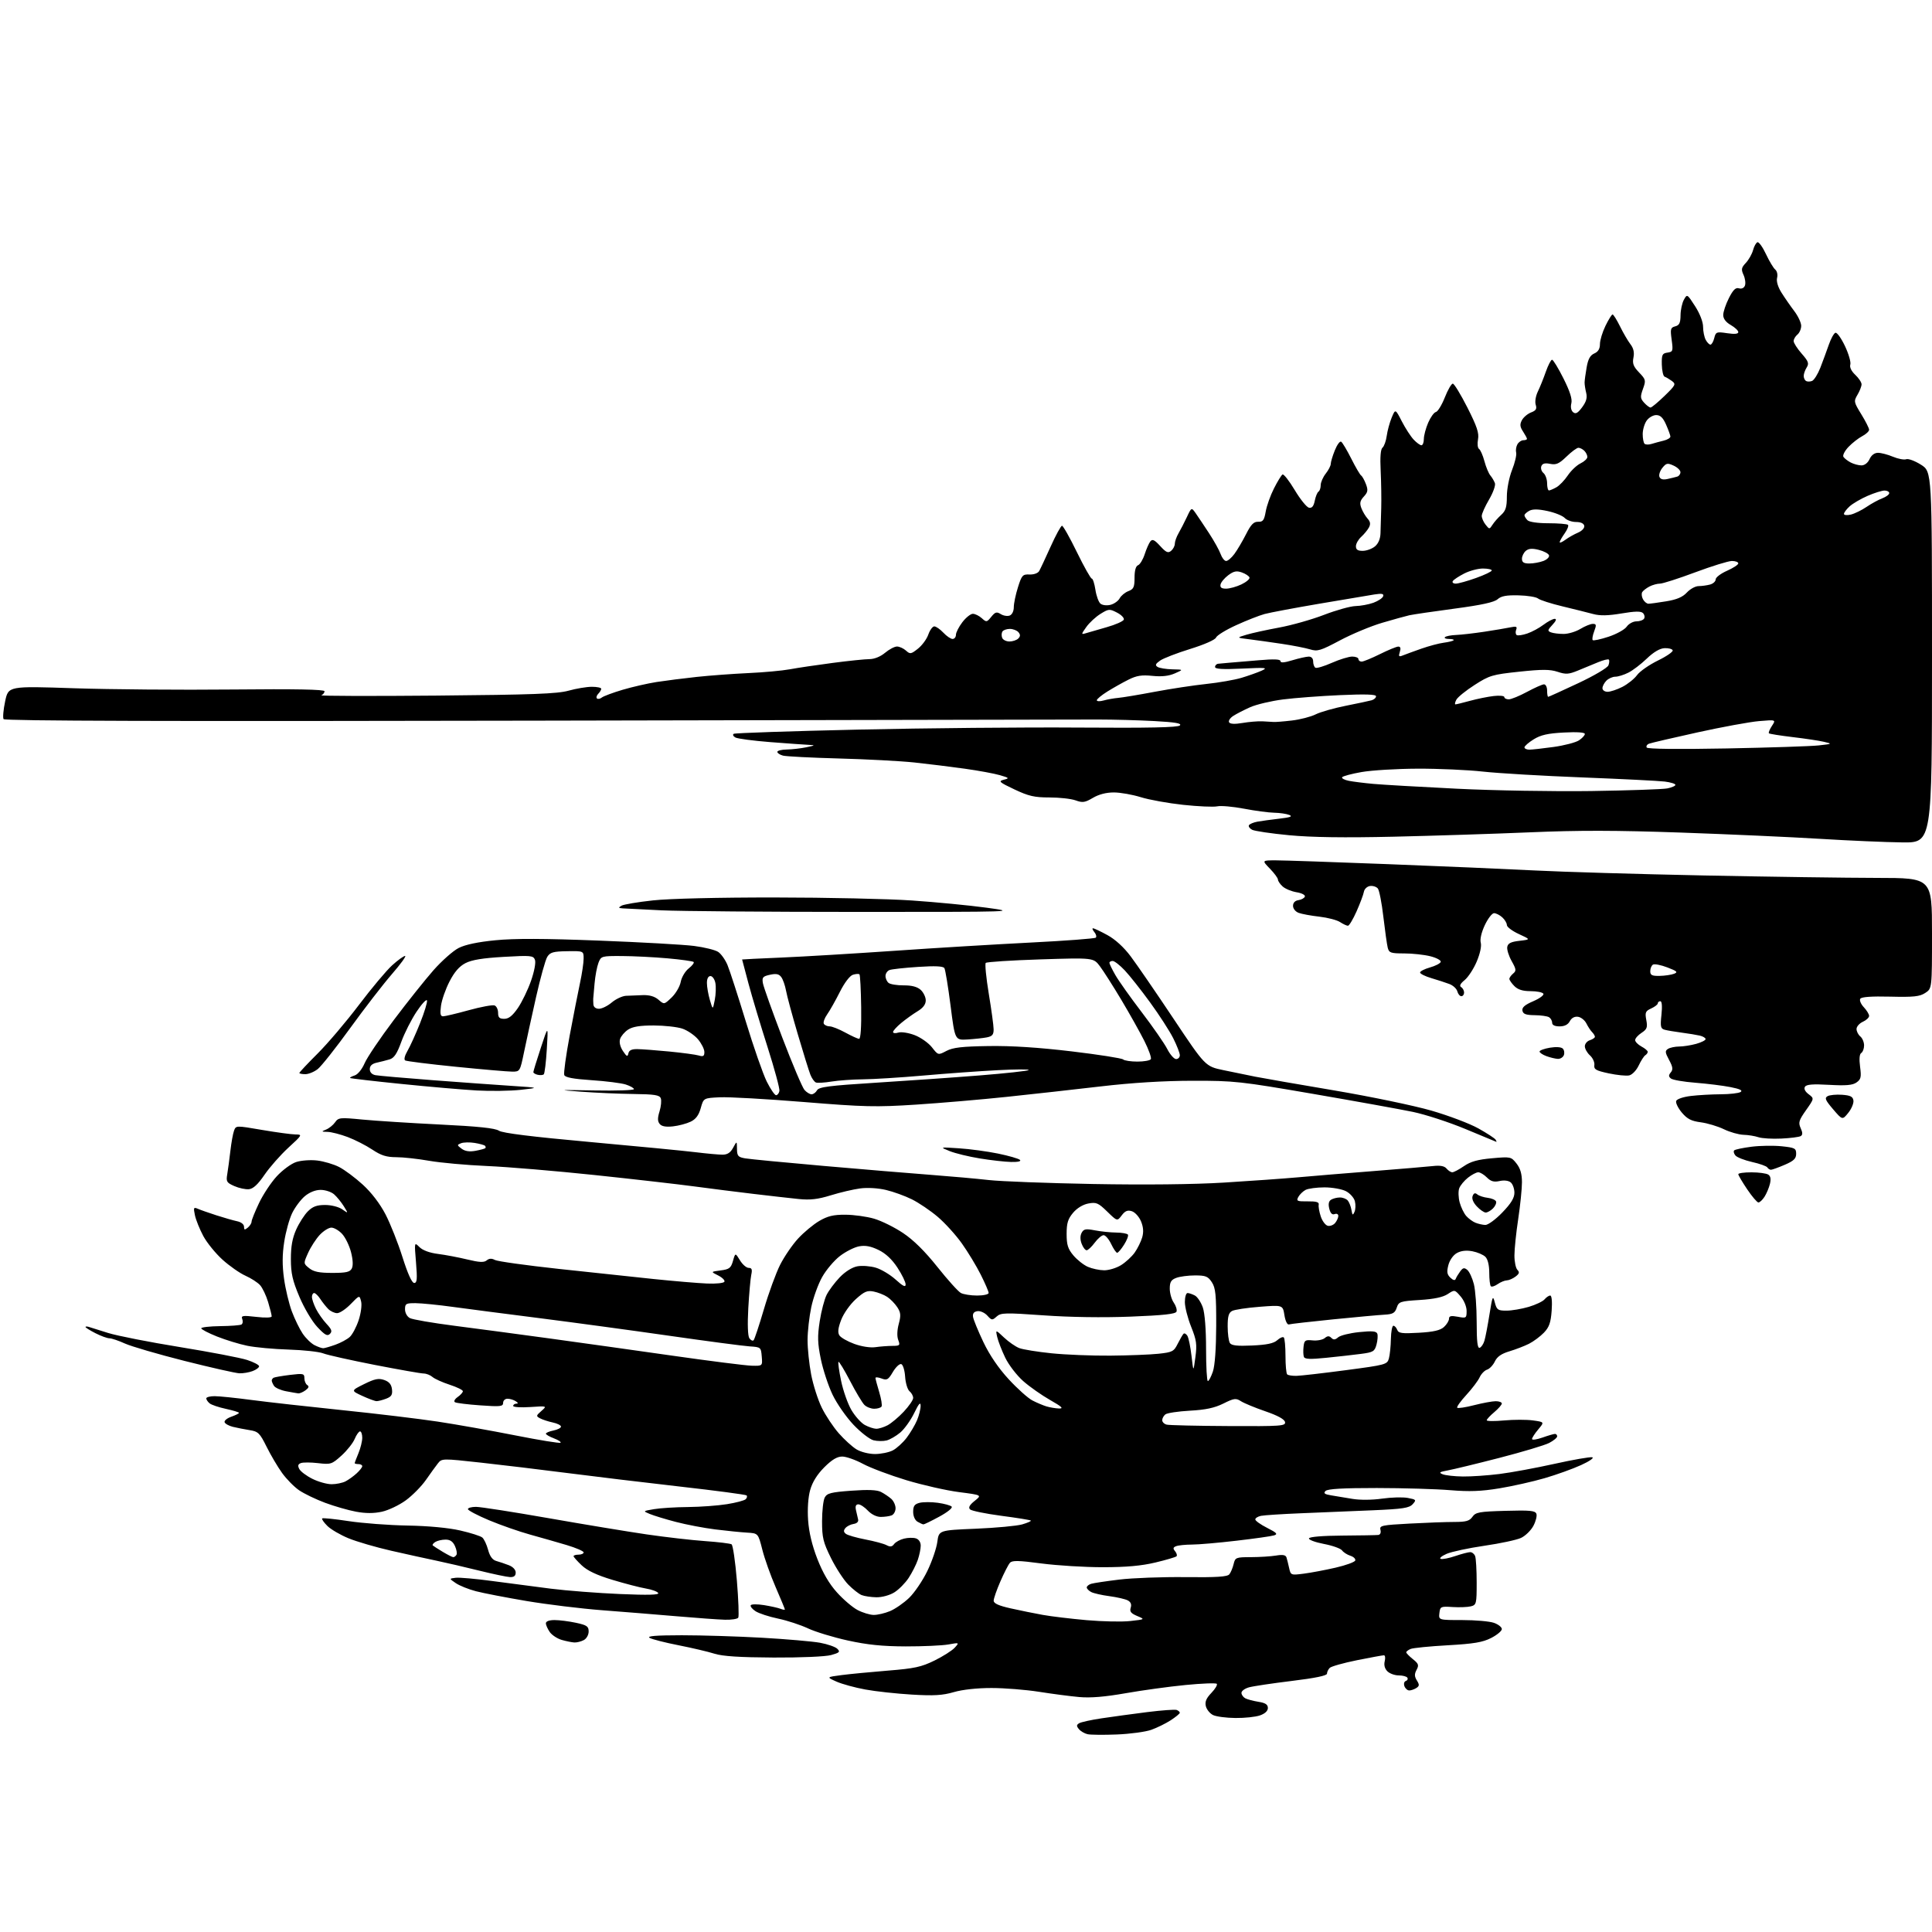 <?xml version="1.0" encoding="UTF-8" standalone="no"?>
<svg 
  version="1.1" 
  xmlns="http://www.w3.org/2000/svg" 
  xmlns:xlink="http://www.w3.org/1999/xlink" 
  xmlns:svg="http://www.w3.org/2000/svg"
  xmlns:rdf="http://www.w3.org/1999/02/22-rdf-syntax-ns#"
  xmlns:cc="http://creativecommons.org/ns#"
  xmlns:dc="http://purl.org/dc/elements/1.1/"
  viewBox="0 0 768 768"
  width="768"
  height="768"
>
<style>svg {background-color: white; }</style>"
<path stroke="none" fill="black" fill-rule="evenodd" d="M444.00,689.48C438.77,689.69 433.52,689.64 432.32,689.37C431.13,689.10 429.58,688.20 428.89,687.36C427.87,686.14 427.89,685.69 428.96,685.02C429.70,684.57 433.72,683.68 437.90,683.06C442.08,682.43 450.23,681.32 456.00,680.59C461.77,679.87 467.06,679.48 467.75,679.74C468.44,680.00 468.99,680.50 468.99,680.86C468.98,681.21 467.35,682.55 465.37,683.84C463.39,685.12 459.91,686.83 457.63,687.64C455.36,688.44 449.23,689.27 444.00,689.48zM491.10,682.93C487.47,682.90 483.48,682.37 482.23,681.77C480.98,681.17 479.69,679.59 479.35,678.27C478.91,676.49 479.47,675.12 481.55,672.95C483.09,671.34 484.05,669.72 483.68,669.34C483.30,668.97 477.70,669.18 471.22,669.82C464.74,670.45 454.05,671.92 447.47,673.08C439.20,674.53 433.49,675.01 429.00,674.60C425.43,674.28 418.23,673.34 413.00,672.51C407.77,671.69 399.29,671.01 394.15,671.01C388.43,671.00 382.62,671.64 379.17,672.64C374.70,673.94 371.23,674.15 362.51,673.63C356.46,673.27 348.12,672.37 344.00,671.61C339.88,670.86 334.70,669.44 332.50,668.46C328.50,666.67 328.50,666.67 334.50,665.88C337.80,665.45 346.09,664.65 352.92,664.10C363.54,663.25 366.24,662.66 371.50,660.08C374.88,658.41 378.49,656.12 379.52,654.98C381.39,652.91 381.39,652.91 376.94,653.71C374.50,654.14 366.88,654.48 360.00,654.47C350.74,654.44 344.78,653.83 337.00,652.12C331.23,650.85 324.11,648.68 321.19,647.31C318.27,645.93 312.92,644.18 309.30,643.42C305.68,642.67 301.64,641.34 300.33,640.48C299.01,639.62 298.16,638.55 298.44,638.10C298.71,637.65 301.09,637.64 303.72,638.06C306.35,638.49 309.29,639.14 310.25,639.52C311.21,639.90 312.00,640.02 312.00,639.78C312.00,639.55 310.35,635.56 308.34,630.93C306.32,626.29 303.93,619.58 303.03,616.00C301.38,609.50 301.38,609.50 296.94,609.24C294.50,609.10 288.83,608.53 284.34,607.97C279.86,607.41 272.81,606.07 268.69,604.99C264.56,603.91 259.91,602.49 258.34,601.84C255.50,600.67 255.50,600.67 260.00,599.91C262.48,599.49 268.55,599.11 273.50,599.07C278.45,599.02 285.43,598.51 289.00,597.93C292.57,597.36 295.92,596.47 296.43,595.96C296.95,595.45 297.10,594.77 296.78,594.45C296.46,594.13 284.57,592.55 270.35,590.94C256.13,589.32 235.95,586.90 225.50,585.55C215.05,584.21 199.56,582.34 191.08,581.41C175.82,579.73 175.63,579.74 174.08,581.71C173.21,582.81 171.06,585.78 169.31,588.30C167.55,590.83 163.95,594.48 161.31,596.41C158.66,598.34 154.39,600.37 151.81,600.93C148.61,601.63 145.34,601.63 141.53,600.92C138.45,600.35 132.92,598.76 129.22,597.38C125.52,596.00 120.88,593.76 118.89,592.40C116.91,591.04 113.86,587.94 112.12,585.51C110.37,583.09 107.61,578.40 105.97,575.09C103.27,569.66 102.63,569.03 99.24,568.50C97.18,568.17 94.19,567.59 92.58,567.19C90.97,566.79 89.49,565.97 89.28,565.35C89.08,564.73 90.28,563.75 91.95,563.17C93.63,562.58 95.00,561.89 95.00,561.63C95.00,561.38 92.67,560.67 89.82,560.05C86.97,559.44 84.04,558.45 83.32,557.85C82.59,557.25 82.00,556.36 82.00,555.88C82.00,555.39 83.49,555.00 85.31,555.00C87.14,555.00 93.77,555.68 100.06,556.52C106.35,557.35 122.53,559.16 136.00,560.55C149.47,561.93 166.57,563.99 174.00,565.11C181.43,566.23 195.33,568.71 204.89,570.60C214.46,572.50 222.53,573.80 222.83,573.51C223.12,573.21 221.94,572.42 220.18,571.76C218.43,571.10 217.00,570.27 217.00,569.91C217.00,569.55 218.35,568.98 220.00,568.65C221.65,568.32 223.00,567.62 223.00,567.10C223.00,566.58 221.54,565.84 219.75,565.46C217.96,565.08 215.69,564.34 214.71,563.82C213.04,562.95 213.07,562.75 215.21,560.88C217.50,558.87 217.50,558.87 210.75,559.32C207.04,559.57 204.00,559.37 204.00,558.88C204.00,558.40 204.56,557.99 205.25,557.98C206.08,557.97 206.00,557.65 205.00,557.00C204.18,556.47 202.71,556.02 201.75,556.02C200.78,556.01 200.00,556.74 200.00,557.65C200.00,559.11 198.95,559.23 190.91,558.65C185.91,558.30 181.38,557.74 180.84,557.40C180.29,557.06 180.78,556.14 181.93,555.34C183.07,554.54 184.00,553.50 184.00,553.02C184.00,552.55 181.64,551.39 178.75,550.45C175.86,549.51 172.79,548.13 171.92,547.37C171.05,546.62 169.48,546.00 168.42,545.99C167.36,545.99 158.62,544.45 149.00,542.58C139.38,540.70 130.15,538.64 128.50,537.99C126.85,537.34 120.68,536.66 114.78,536.48C108.88,536.30 101.46,535.62 98.28,534.96C95.10,534.31 89.69,532.65 86.25,531.28C82.81,529.91 80.00,528.44 80.00,528.02C80.00,527.60 83.39,527.21 87.53,527.16C91.68,527.12 95.48,526.82 95.99,526.51C96.50,526.19 96.64,525.22 96.30,524.35C95.77,522.97 96.47,522.86 101.85,523.48C105.52,523.91 108.00,523.82 108.00,523.26C108.00,522.74 107.36,520.18 106.57,517.56C105.78,514.95 104.35,511.94 103.38,510.87C102.42,509.80 99.80,508.11 97.56,507.11C95.33,506.12 91.23,503.25 88.46,500.75C85.69,498.25 82.25,494.01 80.82,491.35C79.39,488.68 77.89,484.97 77.49,483.10C76.85,480.04 76.96,479.78 78.64,480.51C79.66,480.96 82.97,482.12 86.00,483.10C89.03,484.08 92.74,485.14 94.25,485.46C95.87,485.80 97.00,486.70 97.00,487.64C97.00,488.95 97.27,489.02 98.50,488.00C99.33,487.32 100.00,486.25 100.00,485.63C100.00,485.01 101.32,481.71 102.94,478.30C104.55,474.89 107.73,470.07 110.01,467.60C112.29,465.13 115.76,462.57 117.72,461.93C119.68,461.28 123.42,461.01 126.07,461.32C128.71,461.63 132.63,462.79 134.80,463.90C136.96,465.00 141.21,468.17 144.23,470.93C147.66,474.06 151.05,478.50 153.25,482.73C155.18,486.45 158.22,494.11 160.00,499.75C162.09,506.35 163.74,510.00 164.64,510.00C165.79,510.00 165.92,508.50 165.37,501.84C164.69,493.69 164.69,493.69 166.73,495.73C168.02,497.02 170.78,498.04 174.14,498.46C177.09,498.84 182.33,499.83 185.79,500.67C190.59,501.83 192.40,501.91 193.47,501.02C194.44,500.22 195.45,500.17 196.74,500.86C197.76,501.41 209.15,503.00 222.05,504.40C234.95,505.80 252.03,507.62 260.00,508.45C267.98,509.27 277.43,510.07 281.00,510.22C284.64,510.38 287.71,510.06 287.97,509.50C288.23,508.95 287.11,507.83 285.47,507.01C282.50,505.53 282.50,505.53 286.47,505.01C289.92,504.57 290.56,504.07 291.37,501.23C292.30,497.96 292.30,497.96 294.14,500.98C295.14,502.64 296.70,504.00 297.60,504.00C298.86,504.00 299.10,504.63 298.64,506.75C298.32,508.26 297.79,514.23 297.46,520.00C297.10,526.44 297.26,531.07 297.88,531.97C298.44,532.78 299.20,533.14 299.57,532.77C299.94,532.39 301.78,526.84 303.67,520.42C305.55,514.01 308.45,506.08 310.10,502.80C311.76,499.52 314.97,494.81 317.25,492.35C319.52,489.88 323.31,486.73 325.67,485.35C329.00,483.40 331.31,482.84 336.04,482.87C339.39,482.88 344.52,483.59 347.44,484.44C350.36,485.29 355.55,487.85 358.97,490.14C363.14,492.92 367.66,497.39 372.63,503.63C376.71,508.76 380.91,513.42 381.96,513.98C383.01,514.54 385.92,515.00 388.43,515.00C390.95,515.00 393.00,514.54 393.00,513.97C393.00,513.41 391.60,510.14 389.88,506.72C388.17,503.30 384.80,497.73 382.39,494.34C379.99,490.95 375.66,486.17 372.76,483.71C369.87,481.25 365.25,478.13 362.50,476.76C359.75,475.39 355.10,473.71 352.17,473.02C349.05,472.28 344.80,472.03 341.91,472.42C339.20,472.78 333.95,474.01 330.24,475.16C325.10,476.75 322.08,477.09 317.50,476.63C314.20,476.29 306.10,475.38 299.50,474.59C292.90,473.81 282.32,472.47 276.00,471.62C269.68,470.77 251.90,468.74 236.50,467.11C221.10,465.48 201.81,463.86 193.64,463.51C185.47,463.16 175.12,462.22 170.64,461.44C166.16,460.65 160.25,460.00 157.50,460.00C153.61,459.99 151.50,459.32 148.00,456.99C145.53,455.34 141.12,453.09 138.21,451.99C135.30,450.90 131.70,449.97 130.21,449.94C127.69,449.88 127.65,449.81 129.64,449.01C130.82,448.53 132.42,447.24 133.20,446.13C134.52,444.24 135.16,444.17 144.05,445.04C149.25,445.54 163.10,446.43 174.83,447.01C190.04,447.75 196.78,448.46 198.33,449.47C199.80,450.43 211.38,451.87 234.50,453.96C253.20,455.65 272.09,457.48 276.47,458.02C280.86,458.56 285.68,459.00 287.19,459.00C289.16,459.00 290.36,458.22 291.43,456.25C292.92,453.50 292.92,453.50 292.96,456.70C293.00,459.53 293.39,459.98 296.25,460.47C298.04,460.78 312.10,462.13 327.50,463.48C342.90,464.83 362.02,466.42 370.00,467.02C377.98,467.62 388.32,468.55 393.00,469.08C397.68,469.62 416.35,470.32 434.50,470.66C455.32,471.04 474.51,470.83 486.50,470.10C496.95,469.46 510.23,468.51 516.00,468.00C521.77,467.48 535.27,466.36 546.00,465.52C556.73,464.67 567.37,463.77 569.65,463.52C572.54,463.20 574.18,463.51 575.03,464.53C575.70,465.34 576.73,466.00 577.32,466.00C577.91,466.00 579.99,464.90 581.95,463.55C584.59,461.73 587.44,460.93 593.08,460.43C600.52,459.77 600.70,459.81 602.83,462.51C604.36,464.45 605.00,466.66 605.00,469.97C605.00,472.56 604.33,479.14 603.51,484.59C602.68,490.04 602.01,496.55 602.01,499.05C602.00,501.55 602.54,504.14 603.20,504.80C604.12,505.72 603.96,506.32 602.45,507.46C601.38,508.27 599.81,508.95 598.97,508.97C598.13,508.99 596.50,509.66 595.35,510.46C594.20,511.27 592.98,511.65 592.63,511.30C592.28,510.95 592.00,508.52 592.00,505.90C592.00,502.96 591.42,500.56 590.47,499.61C589.63,498.77 587.29,497.77 585.28,497.39C582.85,496.94 580.78,497.18 579.12,498.11C577.67,498.92 576.26,500.93 575.75,502.90C575.05,505.59 575.22,506.63 576.55,507.90C577.65,508.94 578.39,509.11 578.66,508.39C578.88,507.78 579.68,506.45 580.43,505.43C581.53,503.92 582.06,503.80 583.28,504.82C584.10,505.50 585.28,508.05 585.89,510.47C586.50,512.90 587.00,519.67 587.00,525.53C587.00,533.30 587.32,536.06 588.19,535.77C588.84,535.55 589.70,534.28 590.09,532.94C590.49,531.60 591.39,526.90 592.09,522.50C593.26,515.19 593.44,514.78 594.21,517.75C594.98,520.70 595.41,521.00 598.85,521.00C600.93,521.00 604.91,520.32 607.70,519.50C610.48,518.67 613.32,517.32 614.00,516.50C614.69,515.67 615.69,515.00 616.24,515.00C616.84,515.00 617.07,517.39 616.81,521.00C616.46,525.77 615.83,527.57 613.74,529.75C612.29,531.26 609.61,533.25 607.80,534.17C605.98,535.08 602.48,536.43 600.01,537.17C596.85,538.11 595.13,539.30 594.23,541.19C593.53,542.67 592.13,544.14 591.13,544.46C590.12,544.78 588.80,546.15 588.17,547.52C587.55,548.88 585.17,552.03 582.88,554.52C580.58,557.01 578.96,559.29 579.27,559.60C579.57,559.91 582.60,559.45 585.99,558.58C589.39,557.71 593.25,557.00 594.58,557.00C595.91,557.00 597.00,557.41 597.00,557.91C597.00,558.41 595.65,559.96 594.00,561.35C592.35,562.73 591.00,564.19 591.00,564.58C591.00,564.97 594.10,565.00 597.89,564.65C601.67,564.30 606.84,564.29 609.36,564.64C613.95,565.27 613.95,565.27 611.48,568.21C610.11,569.83 609.00,571.55 609.00,572.03C609.00,572.52 610.86,572.26 613.13,571.46C615.39,570.66 617.64,570.00 618.13,570.00C618.61,570.00 619.00,570.44 619.00,570.97C619.00,571.51 617.56,572.69 615.81,573.60C614.05,574.51 605.17,577.17 596.06,579.52C586.95,581.87 577.70,584.11 575.50,584.51C572.18,585.12 571.84,585.38 573.50,586.05C574.60,586.49 578.21,586.89 581.53,586.93C584.84,586.97 591.37,586.52 596.03,585.94C600.69,585.36 610.54,583.54 617.92,581.90C625.31,580.26 632.06,579.09 632.92,579.29C633.81,579.50 631.89,580.85 628.50,582.39C625.20,583.90 618.68,586.24 614.01,587.60C609.34,588.96 601.24,590.78 596.01,591.64C588.76,592.83 584.12,593.00 576.50,592.37C571.00,591.91 557.86,591.52 547.30,591.51C533.86,591.50 527.74,591.85 526.92,592.68C526.01,593.59 526.52,593.99 529.12,594.42C530.98,594.72 534.81,595.36 537.63,595.83C540.63,596.33 545.51,596.29 549.38,595.73C553.03,595.21 557.62,595.08 559.60,595.45C563.00,596.09 563.10,596.23 561.56,597.94C560.18,599.46 557.66,599.85 545.71,600.36C537.89,600.69 525.20,601.22 517.50,601.53C509.80,601.84 502.49,602.31 501.25,602.57C500.01,602.83 499.00,603.47 499.00,604.00C499.00,604.53 501.11,606.04 503.70,607.35C507.57,609.31 508.05,609.85 506.45,610.34C505.38,610.68 498.65,611.63 491.50,612.46C484.35,613.30 476.40,613.99 473.83,613.99C471.26,614.00 468.44,614.28 467.56,614.62C466.30,615.10 466.20,615.54 467.12,616.64C467.76,617.42 468.01,618.32 467.68,618.65C467.35,618.98 463.57,620.10 459.29,621.12C453.76,622.44 447.71,622.99 438.44,622.99C431.25,623.00 420.24,622.32 413.98,621.50C404.85,620.29 402.35,620.24 401.46,621.25C400.84,621.94 399.14,625.26 397.67,628.63C396.20,631.99 395.00,635.45 395.00,636.29C395.00,637.39 396.98,638.28 401.75,639.35C405.46,640.18 411.20,641.35 414.50,641.94C417.80,642.54 425.66,643.48 431.98,644.04C438.29,644.59 446.10,644.75 449.34,644.38C455.23,643.72 455.23,643.72 452.04,642.38C449.55,641.33 448.99,640.61 449.48,639.08C449.89,637.77 449.50,636.81 448.30,636.18C447.31,635.66 444.02,634.90 441.00,634.50C437.98,634.10 434.71,633.36 433.75,632.85C432.79,632.34 432.00,631.53 432.00,631.03C432.00,630.54 432.79,629.89 433.75,629.59C434.71,629.29 439.77,628.53 445.00,627.90C450.23,627.27 461.96,626.83 471.08,626.93C483.70,627.07 487.91,626.80 488.69,625.80C489.26,625.09 490.02,623.26 490.38,621.75C491.01,619.12 491.30,619.00 497.27,618.99C500.70,618.98 505.18,618.70 507.23,618.36C509.94,617.91 511.08,618.12 511.40,619.12C511.64,619.88 512.12,621.79 512.46,623.36C513.08,626.17 513.18,626.21 518.30,625.55C521.16,625.18 526.84,624.11 530.92,623.17C535.01,622.23 538.52,620.95 538.73,620.32C538.94,619.69 538.07,618.84 536.81,618.44C535.54,618.04 534.05,617.08 533.48,616.31C532.92,615.54 529.65,614.38 526.22,613.73C522.79,613.07 520.14,612.08 520.34,611.52C520.55,610.90 525.79,610.47 533.59,610.42C540.69,610.37 547.11,610.26 547.87,610.17C548.68,610.07 549.04,609.25 548.75,608.15C548.30,606.44 549.24,606.24 560.29,605.65C566.90,605.29 574.92,605.00 578.10,605.00C582.80,605.00 584.16,604.61 585.32,602.95C586.60,601.13 588.01,600.87 598.45,600.58C608.18,600.30 610.25,600.50 610.74,601.75C611.05,602.58 610.51,604.75 609.53,606.58C608.55,608.40 606.34,610.55 604.62,611.35C602.90,612.15 596.36,613.55 590.07,614.46C583.79,615.38 577.04,616.82 575.07,617.67C573.11,618.53 572.03,619.43 572.69,619.67C573.34,619.92 575.94,619.42 578.47,618.56C581.00,617.70 583.68,617.00 584.43,617.00C585.17,617.00 586.06,617.71 586.39,618.58C586.73,619.45 587.00,624.17 587.00,629.06C587.00,637.55 586.89,637.99 584.66,638.55C583.38,638.87 580.12,638.99 577.41,638.82C572.71,638.51 572.49,638.62 572.18,641.25C571.87,644.00 571.87,644.00 581.28,644.00C586.46,644.00 592.12,644.49 593.85,645.10C595.58,645.70 597.00,646.82 597.00,647.58C597.00,648.34 595.09,649.93 592.76,651.12C589.38,652.85 585.88,653.43 575.51,654.02C568.35,654.42 561.71,655.08 560.75,655.48C559.79,655.88 559.00,656.49 559.00,656.82C559.00,657.15 560.19,658.37 561.63,659.53C563.91,661.34 564.11,661.92 563.11,663.79C562.22,665.46 562.25,666.43 563.23,668.01C564.29,669.71 564.25,670.22 563.00,671.02C562.17,671.54 560.92,671.98 560.22,671.98C559.51,671.99 558.65,671.24 558.29,670.31C557.93,669.36 558.16,668.45 558.83,668.22C559.48,668.01 559.76,667.42 559.45,666.91C559.14,666.41 557.59,666.00 556.01,666.00C554.43,666.00 552.40,665.26 551.50,664.36C550.45,663.31 550.07,661.86 550.45,660.36C550.77,659.06 550.62,658.00 550.12,658.00C549.61,658.00 544.80,658.88 539.43,659.96C534.07,661.04 529.18,662.42 528.59,663.01C527.99,663.61 527.50,664.64 527.50,665.30C527.50,666.10 522.78,667.07 513.50,668.20C505.80,669.14 498.15,670.28 496.50,670.74C494.85,671.20 493.50,672.18 493.50,672.93C493.50,673.67 494.18,674.64 495.00,675.09C495.82,675.53 498.19,676.16 500.25,676.49C503.02,676.93 504.00,677.57 504.00,678.95C504.00,680.13 502.86,681.20 500.85,681.90C499.12,682.51 494.73,682.97 491.10,682.93zM307.50,658.90C293.99,658.83 287.20,658.39 284.00,657.37C281.52,656.58 275.12,655.08 269.76,654.02C264.41,652.97 259.23,651.65 258.26,651.09C257.00,650.35 260.60,650.06 271.00,650.04C278.98,650.04 293.38,650.48 303.00,651.03C312.62,651.58 322.96,652.47 325.97,653.02C328.98,653.57 332.08,654.65 332.85,655.42C334.07,656.64 333.72,656.98 330.38,657.91C328.17,658.53 318.33,658.95 307.50,658.90zM228.32,652.91C227.32,652.86 225.06,652.40 223.29,651.89C221.53,651.38 219.39,649.97 218.54,648.76C217.70,647.55 217.00,645.98 217.00,645.28C217.00,644.49 218.32,644.00 220.45,644.00C222.35,644.00 226.17,644.49 228.95,645.08C233.30,646.02 234.00,646.50 234.00,648.55C234.00,649.88 233.15,651.39 232.07,651.96C231.00,652.53 229.31,652.96 228.32,652.91zM288.19,643.87C285.61,643.80 276.98,643.18 269.00,642.49C261.02,641.81 247.67,640.72 239.32,640.09C230.98,639.45 217.48,637.80 209.32,636.43C201.17,635.05 192.11,633.30 189.20,632.54C186.28,631.78 182.68,630.34 181.20,629.33C178.50,627.50 178.50,627.50 181.18,627.19C182.66,627.02 189.19,627.60 195.68,628.48C202.18,629.36 212.68,630.73 219.00,631.53C225.32,632.32 237.66,633.28 246.41,633.65C257.67,634.13 262.13,634.01 261.65,633.25C261.29,632.66 259.08,631.85 256.74,631.46C254.41,631.07 248.45,629.52 243.50,628.03C237.27,626.16 233.50,624.38 231.25,622.26C229.46,620.57 228.00,618.93 228.00,618.60C228.00,618.27 228.90,618.00 230.00,618.00C231.10,618.00 232.00,617.59 232.00,617.10C232.00,616.60 228.96,615.29 225.25,614.18C221.54,613.08 214.98,611.20 210.67,610.01C206.37,608.82 199.06,606.27 194.42,604.33C189.79,602.39 186.00,600.39 186.00,599.90C186.00,599.40 187.45,599.00 189.22,599.00C190.99,599.00 203.93,601.02 217.97,603.48C232.01,605.95 249.62,608.86 257.09,609.95C264.57,611.04 274.99,612.24 280.26,612.61C285.53,612.98 290.28,613.56 290.81,613.89C291.34,614.23 292.29,620.71 292.92,628.30C293.55,635.89 293.79,642.52 293.47,643.05C293.15,643.57 290.77,643.94 288.19,643.87zM347.28,641.96C348.81,641.98 351.74,641.30 353.78,640.45C355.83,639.60 359.24,637.24 361.37,635.20C363.49,633.17 366.75,628.37 368.61,624.54C370.47,620.72 372.26,615.50 372.60,612.94C373.22,608.30 373.22,608.30 387.86,607.69C395.91,607.35 404.23,606.58 406.34,605.97C408.46,605.35 410.00,604.67 409.78,604.45C409.55,604.22 404.26,603.37 398.01,602.55C391.76,601.72 386.18,600.58 385.60,600.00C384.86,599.26 385.41,598.25 387.45,596.62C390.35,594.31 390.35,594.31 381.26,593.14C376.26,592.50 366.85,590.37 360.34,588.41C353.83,586.44 346.06,583.52 343.07,581.92C340.09,580.31 336.36,579.00 334.80,579.00C332.77,579.00 330.70,580.24 327.66,583.28C324.82,586.13 322.94,589.15 322.06,592.29C321.24,595.20 320.93,599.79 321.23,604.25C321.56,609.08 322.79,614.24 324.91,619.70C327.07,625.23 329.60,629.57 332.69,633.00C335.20,635.80 338.89,638.95 340.88,640.00C342.87,641.05 345.75,641.93 347.28,641.96zM348.38,634.94C346.25,634.90 343.59,634.51 342.49,634.06C341.38,633.61 338.99,631.72 337.17,629.87C335.36,628.02 332.27,623.27 330.32,619.33C327.22,613.06 326.78,611.23 326.78,604.72C326.78,600.63 327.26,596.38 327.85,595.28C328.76,593.58 330.35,593.17 338.42,592.58C345.04,592.10 348.61,592.24 350.21,593.07C351.47,593.72 353.29,594.94 354.25,595.78C355.21,596.62 356.00,598.32 356.00,599.55C356.00,600.78 355.29,602.06 354.42,602.39C353.55,602.73 351.60,603.00 350.09,603.00C348.46,603.00 346.40,601.99 345.00,600.50C343.71,599.12 342.00,598.00 341.21,598.00C340.24,598.00 339.92,598.73 340.25,600.25C340.51,601.49 340.90,603.16 341.11,603.98C341.35,604.88 340.66,605.58 339.32,605.79C338.13,605.97 336.66,606.71 336.06,607.43C335.27,608.38 335.32,609.00 336.24,609.72C336.93,610.27 340.43,611.27 344.00,611.96C347.57,612.64 351.36,613.66 352.42,614.23C353.86,614.99 354.61,614.89 355.42,613.79C356.01,612.99 357.78,612.01 359.34,611.63C360.89,611.24 363.03,611.19 364.09,611.53C365.24,611.89 366.00,613.05 366.00,614.42C366.00,615.67 365.47,618.23 364.83,620.10C364.19,621.97 362.55,625.19 361.20,627.25C359.84,629.31 357.28,631.90 355.50,633.00C353.64,634.15 350.62,634.97 348.38,634.94zM202.75,626.92C201.51,626.87 196.00,625.71 190.50,624.35C185.00,622.98 177.35,621.21 173.50,620.40C169.65,619.60 161.55,617.82 155.50,616.44C149.45,615.06 141.82,612.84 138.56,611.50C135.29,610.16 131.48,607.94 130.11,606.56C128.73,605.19 127.81,603.85 128.07,603.60C128.33,603.34 133.03,603.82 138.52,604.66C144.01,605.50 154.57,606.30 162.00,606.43C170.36,606.58 178.34,607.33 182.97,608.40C187.08,609.34 191.01,610.59 191.71,611.18C192.41,611.76 193.45,613.95 194.02,616.06C194.72,618.66 195.76,620.08 197.27,620.51C198.50,620.85 200.74,621.61 202.25,622.19C203.90,622.82 205.00,623.99 205.00,625.12C205.00,626.43 204.31,626.97 202.75,626.92zM180.19,619.00C180.57,619.00 181.14,618.58 181.45,618.07C181.77,617.57 181.50,615.99 180.85,614.57C180.03,612.77 178.91,612.00 177.09,612.02C175.67,612.02 173.84,612.45 173.03,612.96C172.22,613.47 171.77,614.09 172.03,614.33C172.29,614.57 174.07,615.72 176.00,616.88C177.93,618.04 179.81,618.99 180.19,619.00zM367.07,605.97C366.76,605.95 365.71,605.48 364.75,604.92C363.71,604.32 363.00,602.71 363.00,600.97C363.00,598.66 363.54,597.90 365.57,597.39C366.98,597.04 370.23,597.03 372.78,597.38C375.33,597.73 377.81,598.41 378.29,598.89C378.79,599.39 376.68,601.11 373.40,602.88C370.24,604.60 367.39,605.99 367.07,605.97zM131.82,590.00C133.64,590.00 136.11,589.49 137.32,588.88C138.52,588.26 140.51,586.83 141.75,585.70C142.99,584.57 144.00,583.28 144.00,582.83C144.00,582.37 143.32,582.00 142.50,582.00C141.68,582.00 141.00,581.83 141.00,581.62C141.00,581.41 141.68,579.63 142.50,577.65C143.32,575.68 144.00,572.92 144.00,571.53C144.00,570.14 143.60,569.00 143.12,569.00C142.64,569.00 141.69,570.35 141.00,571.99C140.32,573.63 137.96,576.61 135.75,578.61C131.91,582.08 131.49,582.21 126.44,581.62C123.54,581.28 120.46,581.27 119.60,581.60C118.44,582.04 118.29,582.66 118.99,583.98C119.51,584.96 121.87,586.72 124.22,587.88C126.57,589.05 129.99,590.00 131.82,590.00zM347.80,578.00C350.16,578.00 353.35,577.35 354.89,576.56C356.42,575.77 358.89,573.52 360.39,571.56C361.88,569.60 363.75,566.44 364.55,564.53C365.35,562.62 365.98,560.04 365.96,558.78C365.94,557.14 365.22,557.97 363.41,561.71C362.02,564.57 359.53,568.06 357.87,569.46C356.20,570.86 353.76,572.27 352.42,572.61C351.09,572.94 348.76,572.91 347.25,572.54C345.74,572.17 342.14,569.39 339.27,566.36C336.39,563.33 332.64,557.94 330.94,554.38C329.24,550.82 327.15,544.44 326.28,540.21C324.99,533.88 324.92,531.24 325.85,525.23C326.47,521.22 327.71,516.48 328.60,514.72C329.49,512.95 331.83,509.82 333.80,507.76C335.98,505.49 338.72,503.77 340.79,503.38C342.66,503.03 345.98,503.28 348.16,503.93C350.34,504.58 353.90,506.72 356.06,508.68C359.00,511.33 360.00,511.81 360.00,510.56C360.00,509.63 358.54,506.64 356.75,503.91C354.59,500.61 352.06,498.24 349.22,496.87C346.14,495.38 343.96,494.97 341.49,495.44C339.60,495.79 336.17,497.53 333.88,499.29C331.58,501.06 328.41,504.81 326.83,507.63C325.24,510.44 323.29,515.84 322.49,519.63C321.69,523.41 321.03,529.27 321.02,532.66C321.01,536.05 321.65,542.21 322.44,546.35C323.23,550.50 325.13,556.43 326.65,559.54C328.17,562.65 331.22,567.24 333.42,569.74C335.62,572.24 338.79,575.12 340.46,576.14C342.17,577.18 345.38,577.99 347.80,578.00zM348.30,567.96C349.29,567.98 351.31,567.36 352.80,566.58C354.28,565.80 357.19,563.37 359.25,561.17C361.31,558.97 363.00,556.52 363.00,555.71C363.00,554.90 362.35,553.70 361.55,553.04C360.75,552.38 359.97,549.77 359.80,547.25C359.64,544.72 358.94,542.47 358.26,542.25C357.58,542.03 356.09,543.43 354.94,545.37C353.11,548.48 352.57,548.79 350.43,547.97C349.09,547.47 348.00,547.38 348.01,547.77C348.02,548.17 348.69,550.69 349.50,553.37C350.31,556.04 350.73,558.63 350.43,559.12C350.13,559.60 348.82,560.00 347.51,560.00C346.21,560.00 344.45,559.31 343.60,558.46C342.75,557.61 340.18,553.32 337.90,548.92C335.61,544.52 333.54,541.12 333.31,541.36C333.07,541.60 333.54,544.99 334.35,548.90C335.16,552.81 337.00,558.03 338.44,560.49C339.89,562.96 342.29,565.63 343.78,566.45C345.28,567.26 347.31,567.94 348.30,567.96zM488.32,566.88C509.33,566.99 511.12,566.86 510.82,565.29C510.60,564.17 507.92,562.70 502.99,561.01C498.87,559.59 494.50,557.78 493.29,557.00C491.31,555.71 490.57,555.81 486.29,557.94C482.77,559.68 479.24,560.43 473.00,560.77C468.32,561.03 463.94,561.69 463.25,562.24C462.56,562.79 462.00,563.83 462.00,564.55C462.00,565.27 462.79,566.06 463.75,566.31C464.71,566.56 475.77,566.82 488.32,566.88zM421.00,559.90C422.92,559.95 422.10,559.18 417.46,556.54C414.14,554.66 409.32,551.28 406.76,549.02C404.21,546.77 400.98,542.58 399.60,539.71C398.22,536.85 396.79,533.15 396.41,531.50C395.74,528.50 395.74,528.50 399.12,531.69C400.98,533.44 403.72,535.34 405.21,535.90C406.69,536.46 412.48,537.39 418.06,537.96C423.64,538.53 434.13,538.95 441.36,538.89C448.59,538.83 457.20,538.49 460.50,538.14C466.04,537.55 466.63,537.24 468.16,534.17C469.08,532.34 470.11,530.55 470.47,530.20C470.82,529.85 471.51,530.21 472.00,531.00C472.49,531.79 473.23,535.38 473.64,538.97C474.39,545.50 474.39,545.50 475.18,539.55C475.87,534.40 475.64,532.76 473.49,527.38C472.12,523.96 471.00,519.55 471.00,517.58C471.00,515.61 471.48,514.00 472.07,514.00C472.65,514.00 473.97,514.45 474.99,514.99C476.01,515.54 477.42,517.68 478.14,519.74C478.93,522.05 479.43,528.42 479.43,536.25C479.43,543.26 479.75,549.00 480.14,549.00C480.53,549.00 481.42,547.31 482.13,545.25C482.94,542.90 483.43,536.08 483.46,526.96C483.49,514.68 483.22,512.00 481.73,509.71C480.20,507.37 479.28,507.00 475.04,507.00C472.34,507.00 468.98,507.44 467.57,507.98C465.53,508.75 465.00,509.63 465.00,512.25C465.00,514.07 465.72,516.58 466.59,517.82C467.46,519.07 467.95,520.68 467.68,521.39C467.31,522.34 462.53,522.87 449.44,523.38C438.42,523.81 425.32,523.62 414.86,522.87C399.50,521.78 397.85,521.83 396.17,523.35C394.44,524.91 394.21,524.89 392.47,522.96C391.45,521.84 389.69,521.04 388.56,521.21C387.14,521.41 386.59,522.12 386.80,523.50C386.97,524.60 388.82,529.10 390.91,533.50C393.39,538.70 396.92,543.88 400.99,548.29C404.43,552.02 408.65,555.80 410.37,556.69C412.08,557.58 414.61,558.65 415.99,559.07C417.37,559.48 419.62,559.86 421.00,559.90zM149.68,556.98C149.03,556.97 146.47,556.02 144.00,554.88C139.50,552.80 139.50,552.80 144.73,550.20C148.97,548.10 150.49,547.79 152.73,548.57C154.70,549.26 155.59,550.33 155.82,552.27C156.07,554.44 155.60,555.20 153.50,556.00C152.05,556.55 150.34,556.99 149.68,556.98zM118.56,553.89C117.98,553.82 115.77,553.43 113.65,553.03C111.53,552.62 109.40,551.66 108.91,550.89C108.43,550.13 108.02,549.19 108.02,548.81C108.01,548.43 108.34,547.92 108.75,547.68C109.16,547.45 112.09,546.94 115.25,546.55C120.58,545.91 121.00,546.00 121.00,547.87C121.00,548.98 121.52,550.20 122.15,550.59C122.95,551.09 122.74,551.72 121.46,552.65C120.45,553.39 119.14,553.95 118.56,553.89zM515.42,546.92C517.11,546.88 525.91,545.87 534.96,544.67C550.86,542.57 551.44,542.42 552.11,540.00C552.49,538.62 552.85,535.14 552.90,532.25C552.96,529.36 553.40,527.00 553.89,527.00C554.38,527.00 555.07,527.73 555.41,528.63C555.94,530.00 557.29,530.18 564.01,529.79C569.84,529.46 572.52,528.84 573.99,527.51C575.09,526.51 576.00,525.03 576.00,524.23C576.00,523.11 576.80,522.93 579.50,523.43C582.87,524.07 583.00,523.98 583.00,521.10C583.00,519.40 581.98,516.93 580.63,515.36C578.27,512.62 578.24,512.61 575.48,514.42C573.60,515.66 570.04,516.41 564.39,516.76C556.57,517.25 556.02,517.43 555.22,519.83C554.52,521.93 553.68,522.42 550.44,522.60C548.27,522.71 539.08,523.55 530.00,524.46C520.92,525.37 512.99,526.28 512.37,526.48C511.71,526.69 510.96,525.15 510.58,522.80C509.94,518.75 509.94,518.75 500.73,519.47C495.66,519.86 490.73,520.61 489.76,521.13C488.42,521.84 488.00,523.32 488.02,527.29C488.02,530.15 488.42,533.11 488.89,533.86C489.54,534.88 491.79,535.13 497.78,534.86C503.63,534.59 506.32,534.02 507.73,532.75C508.79,531.78 509.96,531.30 510.33,531.66C510.70,532.03 511.00,535.33 511.00,539.00C511.00,542.67 511.30,545.97 511.67,546.33C512.03,546.70 513.72,546.97 515.42,546.92zM95.18,545.91C93.71,545.86 83.89,543.64 73.37,540.99C62.85,538.33 52.19,535.22 49.68,534.08C47.16,532.94 44.39,532.00 43.52,532.00C42.64,532.00 40.14,531.09 37.96,529.98C35.78,528.87 34.00,527.76 34.00,527.51C34.00,527.26 34.56,527.24 35.25,527.45C35.94,527.67 39.42,528.76 43.00,529.88C46.58,531.00 59.40,533.52 71.50,535.48C83.60,537.45 95.64,539.75 98.25,540.61C100.86,541.46 103.00,542.59 103.00,543.11C103.00,543.62 101.85,544.49 100.43,545.02C99.02,545.56 96.66,545.96 95.18,545.91zM298.81,542.89C303.12,543.00 303.12,543.00 302.81,539.25C302.51,535.57 302.42,535.49 298.00,535.21C295.52,535.05 281.12,533.15 266.00,530.98C250.88,528.81 227.70,525.67 214.50,523.99C201.30,522.32 185.78,520.30 180.00,519.51C174.22,518.71 167.59,518.05 165.25,518.03C161.39,518.00 161.00,518.23 161.00,520.46C161.00,521.87 161.82,523.37 162.93,523.96C163.98,524.53 171.97,525.90 180.68,527.02C189.38,528.14 206.40,530.40 218.50,532.06C230.60,533.72 252.65,536.81 267.50,538.93C282.35,541.05 296.44,542.83 298.81,542.89zM527.14,539.75C520.84,540.39 518.67,540.30 518.32,539.39C518.06,538.72 518.00,536.89 518.18,535.33C518.47,532.78 518.83,532.53 521.80,532.83C523.62,533.01 525.77,532.60 526.59,531.92C527.71,530.99 528.37,530.97 529.23,531.83C530.09,532.69 530.76,532.63 531.94,531.60C532.80,530.85 536.54,529.92 540.25,529.54C545.45,529.00 547.12,529.15 547.50,530.17C547.77,530.90 547.62,532.85 547.18,534.50C546.43,537.23 545.88,537.56 540.93,538.20C537.94,538.59 531.74,539.29 527.14,539.75zM128.50,535.94C129.05,535.93 131.22,535.30 133.32,534.55C135.42,533.80 137.98,532.42 139.02,531.48C140.07,530.54 141.65,527.55 142.56,524.83C143.48,522.05 143.91,518.79 143.55,517.35C142.91,514.79 142.91,514.79 139.41,518.39C137.48,520.38 135.06,522.00 134.02,522.00C132.99,522.00 131.40,521.26 130.50,520.36C129.60,519.46 128.17,517.66 127.32,516.36C126.47,515.06 125.37,514.00 124.88,514.00C124.40,514.00 124.00,514.70 124.00,515.55C124.00,516.40 124.73,518.54 125.61,520.30C126.50,522.06 128.39,524.74 129.81,526.26C131.87,528.46 132.14,529.26 131.13,530.26C130.13,531.25 129.13,530.70 126.14,527.50C124.05,525.27 120.90,519.96 119.02,515.50C116.27,509.00 115.64,506.19 115.63,500.50C115.62,495.49 116.22,492.16 117.74,488.77C118.91,486.17 121.00,482.90 122.39,481.52C124.31,479.60 125.95,479.00 129.23,479.00C131.70,479.00 134.62,479.74 136.03,480.72C138.50,482.45 138.50,482.45 136.65,479.47C135.63,477.84 133.89,475.71 132.79,474.75C131.68,473.79 129.29,473.00 127.47,473.00C125.38,473.00 123.04,473.94 121.15,475.52C119.51,476.91 117.24,479.95 116.12,482.27C115.00,484.60 113.58,489.73 112.98,493.67C112.19,498.76 112.17,503.01 112.91,508.32C113.48,512.43 114.88,518.27 116.01,521.30C117.15,524.34 119.08,528.31 120.32,530.14C121.55,531.97 123.67,534.03 125.03,534.72C126.39,535.41 127.95,535.96 128.50,535.94zM348.00,535.52C349.93,535.24 352.95,535.02 354.73,535.01C357.69,535.00 357.88,534.81 357.07,532.68C356.52,531.25 356.60,528.78 357.27,526.28C358.18,522.87 358.08,521.77 356.67,519.61C355.73,518.19 353.94,516.35 352.68,515.53C351.43,514.70 349.01,513.75 347.31,513.41C344.72,512.89 343.59,513.38 340.17,516.46C337.90,518.52 335.35,522.13 334.38,524.67C333.14,527.91 332.94,529.68 333.66,530.82C334.22,531.71 336.88,533.23 339.59,534.22C342.48,535.27 345.94,535.81 348.00,535.52zM132.08,506.00C137.59,506.00 139.11,505.66 139.84,504.25C140.42,503.14 140.31,500.75 139.53,497.72C138.85,495.09 137.25,491.83 135.97,490.47C134.70,489.11 132.79,488.00 131.73,488.00C130.67,488.00 128.59,489.30 127.10,490.89C125.62,492.48 123.54,495.69 122.49,498.01C120.59,502.25 120.59,502.25 122.90,504.12C124.67,505.55 126.86,506.00 132.08,506.00zM438.88,504.96C440.74,504.98 443.77,504.07 445.61,502.93C447.46,501.79 449.90,499.54 451.05,497.93C452.20,496.31 453.54,493.59 454.04,491.88C454.66,489.71 454.51,487.77 453.56,485.48C452.80,483.67 451.17,481.87 449.93,481.48C448.23,480.94 447.25,481.34 445.90,483.13C444.11,485.50 444.11,485.50 440.13,481.62C436.58,478.16 435.79,477.82 432.64,478.41C430.49,478.81 428.12,480.25 426.56,482.11C424.51,484.55 424.00,486.22 424.00,490.50C424.00,494.85 424.50,496.44 426.70,499.06C428.19,500.82 430.77,502.86 432.45,503.59C434.13,504.32 437.02,504.94 438.88,504.96zM444.09,498.00C443.69,498.00 442.62,496.43 441.70,494.50C440.78,492.57 439.43,491.00 438.70,491.00C437.97,491.00 436.38,492.35 435.16,494.00C433.94,495.65 432.49,497.00 431.95,497.00C431.40,497.00 430.51,495.85 429.98,494.43C429.35,492.78 429.34,491.23 429.97,490.06C430.79,488.53 431.59,488.38 435.22,489.08C437.57,489.54 441.39,489.93 443.69,489.96C446.00,489.98 448.10,490.36 448.37,490.79C448.64,491.23 447.95,493.03 446.83,494.79C445.72,496.56 444.48,498.00 444.09,498.00zM530.75,486.14C531.44,485.30 532.00,484.04 532.00,483.34C532.00,482.63 531.35,482.31 530.54,482.62C529.56,483.00 528.86,482.30 528.41,480.48C527.95,478.66 528.18,477.50 529.11,476.91C529.88,476.43 531.46,476.02 532.63,476.02C533.80,476.01 535.22,476.56 535.78,477.25C536.35,477.94 537.00,479.62 537.23,481.00C537.59,483.13 537.77,483.24 538.43,481.75C538.86,480.78 538.94,478.88 538.59,477.52C538.25,476.15 536.65,474.35 535.04,473.52C533.42,472.68 529.57,472.00 526.48,472.00C523.40,472.00 520.01,472.46 518.96,473.02C517.91,473.59 516.62,474.85 516.09,475.83C515.23,477.43 515.62,477.61 519.82,477.56C523.27,477.52 524.42,477.86 524.21,478.87C524.05,479.62 524.42,481.73 525.02,483.55C525.62,485.38 526.88,487.05 527.81,487.27C528.74,487.49 530.06,486.98 530.75,486.14zM590.43,486.94C591.50,486.97 594.53,484.76 597.18,482.00C600.67,478.39 602.00,476.21 602.00,474.13C602.00,472.54 601.34,470.70 600.54,470.03C599.66,469.30 597.90,469.08 596.11,469.48C593.85,469.97 592.63,469.63 591.07,468.07C589.93,466.93 588.39,466.00 587.63,466.00C586.88,466.00 585.05,466.96 583.55,468.14C582.06,469.31 580.49,471.22 580.06,472.37C579.64,473.52 579.72,476.04 580.24,477.98C580.77,479.92 581.94,482.34 582.85,483.37C583.76,484.40 585.40,485.60 586.50,486.05C587.60,486.50 589.37,486.90 590.43,486.94zM590.60,482.00C589.91,482.00 588.31,480.90 587.05,479.55C585.62,478.03 584.99,476.47 585.39,475.44C585.84,474.25 586.38,474.07 587.26,474.80C587.94,475.36 589.82,475.98 591.42,476.16C593.03,476.35 594.51,477.01 594.72,477.63C594.92,478.26 594.36,479.50 593.47,480.38C592.58,481.27 591.29,482.00 590.60,482.00zM699.00,478.00C698.48,478.00 696.47,475.64 694.53,472.76C692.59,469.88 691.00,467.18 691.00,466.76C691.00,466.34 693.36,466.01 696.25,466.02C699.14,466.02 702.12,466.43 702.89,466.91C703.84,467.51 704.05,468.67 703.57,470.64C703.18,472.21 702.21,474.51 701.41,475.75C700.61,476.99 699.53,478.00 699.00,478.00zM98.94,472.73C97.60,472.86 94.99,472.30 93.14,471.48C90.09,470.14 89.83,469.70 90.34,466.75C90.64,464.96 91.20,460.80 91.58,457.50C91.96,454.20 92.61,450.57 93.04,449.44C93.80,447.39 93.83,447.39 104.15,449.16C109.84,450.13 115.81,450.94 117.41,450.96C120.28,451.00 120.24,451.08 114.61,456.25C111.47,459.14 107.21,463.98 105.14,467.00C102.51,470.84 100.65,472.57 98.94,472.73zM703.98,465.00C703.50,465.00 702.86,464.58 702.54,464.07C702.23,463.56 699.49,462.58 696.47,461.91C693.45,461.23 690.47,460.06 689.85,459.31C689.22,458.56 689.01,457.65 689.38,457.29C689.74,456.93 692.84,456.28 696.27,455.84C699.70,455.41 705.09,455.33 708.25,455.66C713.49,456.21 714.00,456.47 714.00,458.66C714.00,460.57 713.05,461.48 709.42,463.04C706.90,464.12 704.45,465.00 703.98,465.00zM401.95,461.90C399.50,461.85 393.90,461.22 389.50,460.50C385.10,459.78 379.70,458.47 377.50,457.58C373.50,455.96 373.50,455.96 381.22,456.47C385.46,456.74 392.44,457.69 396.72,458.56C401.00,459.44 404.93,460.57 405.45,461.08C406.03,461.64 404.69,461.96 401.95,461.90zM189.00,457.47C190.93,457.11 192.69,456.64 192.92,456.41C193.15,456.18 193.09,455.76 192.79,455.46C192.49,455.16 190.64,454.65 188.67,454.33C186.70,454.01 184.28,454.07 183.29,454.45C181.61,455.10 181.62,455.23 183.50,456.63C184.86,457.64 186.61,457.91 189.00,457.47zM594.81,453.90C594.64,453.84 589.15,451.56 582.62,448.84C576.08,446.11 566.63,443.03 561.62,441.99C556.60,440.95 538.77,437.73 522.00,434.84C492.99,429.85 490.65,429.59 474.00,429.62C462.49,429.64 450.00,430.41 437.50,431.87C427.05,433.09 410.30,434.96 400.28,436.01C390.26,437.07 374.02,438.46 364.20,439.10C348.15,440.14 343.63,440.03 319.42,438.06C304.62,436.86 289.61,436.01 286.09,436.19C279.67,436.50 279.67,436.50 278.56,440.50C277.76,443.34 276.59,444.91 274.53,445.89C272.93,446.66 269.78,447.50 267.52,447.75C264.74,448.06 263.04,447.76 262.25,446.80C261.37,445.74 261.35,444.47 262.18,441.78C262.78,439.80 263.01,437.46 262.67,436.59C262.17,435.29 260.18,434.98 251.78,434.88C246.13,434.81 236.78,434.40 231.00,433.97C221.29,433.24 221.69,433.21 236.25,433.47C244.91,433.63 252.00,433.39 252.00,432.95C252.00,432.52 250.54,431.69 248.75,431.11C246.96,430.54 240.85,429.76 235.16,429.39C227.86,428.90 224.67,428.30 224.30,427.34C224.01,426.59 224.98,419.57 226.44,411.74C227.91,403.91 229.76,394.49 230.55,390.80C231.35,387.12 232.00,382.74 232.00,381.06C232.00,378.02 232.00,378.02 225.45,378.12C219.91,378.21 218.69,378.55 217.55,380.36C216.81,381.54 214.79,388.80 213.06,396.50C211.33,404.20 209.19,413.99 208.31,418.25C206.73,425.91 206.68,426.00 203.61,425.99C201.90,425.99 191.84,425.12 181.26,424.06C170.68,423.00 161.59,421.86 161.06,421.54C160.50,421.19 160.89,419.60 161.99,417.72C163.03,415.95 165.28,410.98 167.00,406.68C168.72,402.38 169.95,398.34 169.73,397.69C169.52,397.05 167.64,399.08 165.56,402.21C163.49,405.34 160.77,410.71 159.52,414.16C157.82,418.85 156.66,420.59 154.88,421.12C153.57,421.51 151.26,422.10 149.75,422.43C147.89,422.84 147.00,423.67 147.00,425.00C147.00,426.24 147.83,427.12 149.25,427.40C150.49,427.63 160.72,428.53 172.00,429.39C183.28,430.24 197.45,431.27 203.50,431.66C214.50,432.39 214.50,432.39 207.00,433.22C202.88,433.67 195.00,433.79 189.50,433.48C184.00,433.17 170.50,432.00 159.51,430.88C148.51,429.77 139.37,428.70 139.18,428.52C139.00,428.33 139.82,427.88 141.00,427.50C142.24,427.11 143.91,425.05 144.94,422.66C145.92,420.37 151.13,412.65 156.52,405.50C161.90,398.35 169.01,389.44 172.31,385.69C175.61,381.95 180.11,377.97 182.30,376.85C184.92,375.51 189.93,374.45 196.89,373.77C204.45,373.02 216.26,373.06 238.00,373.90C254.78,374.54 271.84,375.50 275.92,376.03C279.99,376.55 284.29,377.62 285.46,378.38C286.64,379.15 288.32,381.52 289.20,383.64C290.08,385.76 293.34,395.82 296.45,406.00C299.55,416.18 303.31,426.94 304.79,429.93C306.28,432.91 307.95,435.36 308.50,435.36C309.05,435.36 309.65,434.60 309.83,433.67C310.00,432.74 307.88,424.90 305.12,416.24C302.35,407.58 298.94,396.23 297.54,391.00C296.15,385.77 295.00,381.46 295.00,381.41C295.00,381.35 302.09,381.01 310.75,380.64C319.41,380.27 339.55,379.06 355.50,377.96C371.45,376.85 395.85,375.38 409.71,374.68C423.58,373.98 435.23,373.10 435.60,372.73C435.98,372.35 435.72,371.36 435.02,370.52C434.32,369.69 434.09,369.00 434.49,369.00C434.90,369.00 437.45,370.21 440.17,371.69C443.30,373.39 446.72,376.51 449.46,380.16C451.85,383.34 459.51,394.48 466.47,404.92C479.13,423.89 479.13,423.89 486.32,425.40C490.27,426.23 495.98,427.40 499.00,428.00C502.02,428.60 516.20,431.07 530.50,433.48C544.80,435.90 562.12,439.50 568.98,441.48C575.85,443.47 584.27,446.65 587.69,448.57C591.11,450.48 594.18,452.49 594.52,453.02C594.85,453.56 594.98,453.95 594.81,453.90zM708.11,452.60C704.48,452.78 700.38,452.53 699.00,452.06C697.62,451.59 694.95,451.15 693.07,451.10C691.18,451.04 687.66,450.05 685.26,448.88C682.86,447.72 678.73,446.48 676.08,446.13C672.30,445.64 670.69,444.80 668.53,442.24C667.03,440.44 666.03,438.37 666.31,437.64C666.60,436.88 669.14,436.02 672.16,435.66C675.10,435.31 680.42,435.01 684.00,434.99C687.58,434.98 691.13,434.57 691.90,434.09C692.87,433.47 691.67,432.88 687.90,432.14C684.93,431.55 678.67,430.78 674.00,430.41C669.33,430.05 664.93,429.29 664.24,428.74C663.25,427.96 663.24,427.42 664.17,426.29C665.12,425.15 664.98,424.11 663.49,421.35C661.88,418.36 661.82,417.73 663.05,416.95C663.85,416.44 665.85,416.02 667.50,416.01C669.15,416.00 672.19,415.52 674.25,414.95C676.31,414.37 678.00,413.53 678.00,413.06C678.00,412.60 676.99,411.98 675.75,411.68C674.51,411.39 671.25,410.85 668.50,410.49C665.75,410.13 662.68,409.61 661.69,409.33C660.13,408.90 659.95,408.08 660.45,403.41C660.81,400.04 660.65,398.00 660.01,398.00C659.46,398.00 659.00,398.38 659.00,398.84C659.00,399.30 657.83,400.21 656.39,400.87C654.10,401.91 653.86,402.46 654.43,405.48C654.98,408.41 654.71,409.14 652.54,410.57C651.14,411.48 650.00,412.78 650.00,413.45C650.00,414.11 651.12,415.26 652.50,416.00C653.88,416.74 655.00,417.69 655.00,418.11C655.00,418.53 654.56,419.15 654.03,419.48C653.49,419.81 652.31,421.65 651.41,423.55C650.49,425.49 648.82,427.23 647.63,427.49C646.46,427.75 642.80,427.38 639.50,426.68C634.40,425.59 633.54,425.10 633.78,423.38C633.94,422.27 633.15,420.54 632.03,419.53C630.91,418.52 630.00,416.89 630.00,415.91C630.00,414.93 630.90,413.85 632.00,413.50C633.10,413.15 634.00,412.54 634.00,412.13C634.00,411.73 633.50,410.90 632.88,410.28C632.27,409.67 631.25,408.12 630.61,406.83C629.97,405.55 628.48,404.36 627.29,404.19C625.92,403.99 624.73,404.63 624.03,405.94C623.30,407.31 621.94,408.00 619.96,408.00C618.05,408.00 617.00,407.49 617.00,406.56C617.00,405.77 616.44,404.77 615.77,404.36C615.09,403.94 612.51,403.57 610.03,403.55C606.57,403.51 605.46,403.10 605.19,401.75C604.95,400.47 606.13,399.45 609.49,398.00C612.04,396.91 613.85,395.56 613.51,395.01C613.16,394.45 610.88,394.00 608.44,394.00C605.33,394.00 603.40,393.40 602.00,392.00C600.90,390.90 600.00,389.61 600.00,389.12C600.00,388.64 600.67,387.69 601.50,387.00C602.81,385.91 602.74,385.31 600.90,382.03C599.74,379.97 598.96,377.44 599.16,376.40C599.43,374.97 600.63,374.37 604.01,373.99C608.50,373.47 608.50,373.47 603.75,371.29C601.14,370.09 599.00,368.48 599.00,367.71C599.00,366.94 598.18,365.57 597.17,364.65C596.17,363.74 594.70,363.00 593.91,363.00C593.12,363.00 591.47,365.14 590.24,367.75C588.88,370.65 588.25,373.38 588.63,374.76C588.99,376.11 588.34,379.13 587.01,382.26C585.79,385.14 583.63,388.44 582.23,389.59C580.49,391.01 580.04,391.91 580.83,392.40C581.48,392.79 582.00,393.77 582.00,394.56C582.00,395.35 581.51,396.00 580.91,396.00C580.30,396.00 579.59,395.14 579.31,394.08C579.04,393.03 577.61,391.71 576.15,391.16C574.69,390.61 571.48,389.56 569.00,388.83C566.52,388.10 564.50,387.09 564.50,386.59C564.50,386.09 566.26,385.19 568.42,384.58C570.58,383.98 572.51,382.98 572.71,382.37C572.91,381.76 571.06,380.75 568.60,380.13C566.13,379.51 561.44,379.00 558.17,379.00C552.80,379.00 552.16,378.77 551.64,376.71C551.33,375.46 550.55,369.94 549.91,364.46C549.28,358.98 548.29,353.92 547.72,353.20C547.14,352.49 545.74,352.04 544.60,352.20C543.44,352.37 542.36,353.39 542.17,354.50C541.98,355.60 540.67,359.09 539.27,362.25C537.87,365.41 536.32,368.00 535.83,368.00C535.33,368.00 533.92,367.34 532.69,366.54C531.47,365.73 527.77,364.77 524.48,364.39C521.19,364.02 517.49,363.34 516.25,362.88C514.97,362.41 514.00,361.21 514.00,360.09C514.00,358.85 514.79,358.02 516.17,357.82C517.37,357.64 518.51,357.00 518.71,356.39C518.91,355.77 517.45,355.01 515.41,354.68C513.40,354.35 510.91,353.32 509.88,352.39C508.84,351.45 508.00,350.22 508.00,349.64C508.00,349.07 506.56,347.11 504.80,345.30C501.61,342.00 501.61,342.00 507.15,342.00C510.20,342.00 530.20,342.68 551.60,343.51C572.99,344.33 599.40,345.47 610.27,346.03C621.15,346.59 651.30,347.48 677.27,348.01C703.25,348.53 734.29,348.97 746.25,348.98C768.00,349.00 768.00,349.00 768.00,370.98C768.00,392.95 768.00,392.95 765.33,394.70C763.11,396.15 760.75,396.41 751.42,396.18C743.91,396.00 739.95,396.28 739.48,397.03C739.10,397.64 739.74,399.16 740.90,400.39C742.05,401.62 743.00,403.17 743.00,403.84C743.00,404.50 741.88,405.56 740.50,406.18C739.12,406.81 738.00,408.09 738.00,409.04C738.00,409.98 738.67,411.32 739.50,412.00C740.33,412.68 741.00,414.29 741.00,415.56C741.00,416.84 740.50,418.19 739.89,418.57C739.17,419.01 739.00,420.96 739.41,424.05C739.96,428.18 739.76,429.05 737.98,430.30C736.41,431.40 733.82,431.62 727.10,431.24C720.61,430.87 718.07,431.07 717.50,432.01C717.00,432.80 717.55,433.91 718.96,434.97C721.20,436.66 721.20,436.66 717.93,441.30C715.07,445.35 714.80,446.26 715.79,448.44C716.61,450.24 716.62,451.12 715.83,451.61C715.22,451.98 711.75,452.43 708.11,452.60zM734.71,442.38C732.38,445.26 732.38,445.26 728.67,440.93C725.59,437.32 725.22,436.46 726.50,435.74C727.34,435.27 729.93,435.02 732.26,435.19C735.62,435.44 736.56,435.92 736.77,437.50C736.91,438.60 735.99,440.80 734.71,442.38zM322.61,435.00C323.32,435.00 324.30,434.28 324.79,433.40C325.53,432.08 329.59,431.56 348.09,430.40C360.42,429.63 379.01,428.33 389.42,427.50C399.83,426.67 408.60,425.71 408.92,425.36C409.24,425.01 403.65,425.04 396.50,425.42C389.35,425.79 376.07,426.75 367.00,427.55C357.93,428.34 347.12,429.02 343.00,429.05C338.88,429.09 333.26,429.49 330.51,429.94C327.77,430.39 325.00,430.55 324.35,430.31C323.71,430.06 322.71,428.65 322.13,427.18C321.55,425.71 319.29,418.43 317.10,411.00C314.91,403.57 312.82,395.84 312.46,393.80C312.09,391.77 311.25,389.35 310.58,388.43C309.65,387.16 308.57,386.94 306.08,387.48C303.21,388.11 302.86,388.53 303.27,390.85C303.52,392.31 307.00,402.05 310.99,412.50C314.98,422.95 318.94,432.29 319.78,433.25C320.62,434.21 321.89,435.00 322.61,435.00zM216.15,427.08C215.79,427.39 214.71,427.47 213.75,427.25C212.79,427.03 212.01,426.55 212.02,426.18C212.02,425.80 213.36,421.45 214.99,416.50C217.94,407.50 217.94,407.50 217.37,417.00C217.06,422.23 216.51,426.76 216.15,427.08zM121.37,427.00C120.06,427.00 119.00,426.78 119.00,426.52C119.00,426.26 122.28,422.77 126.29,418.77C130.30,414.77 137.67,406.09 142.68,399.47C147.68,392.86 153.62,385.77 155.89,383.72C158.15,381.67 160.47,380.00 161.04,380.00C161.61,380.00 159.24,383.26 155.77,387.25C152.31,391.24 144.84,400.90 139.18,408.72C133.53,416.54 127.73,423.85 126.31,424.97C124.89,426.09 122.67,427.00 121.37,427.00zM452.14,422.00C454.75,422.00 457.15,421.57 457.48,421.04C457.80,420.51 456.64,417.25 454.90,413.79C453.16,410.33 449.05,403.00 445.77,397.50C442.48,392.00 438.64,385.97 437.23,384.10C434.67,380.70 434.67,380.70 413.61,381.37C402.03,381.74 392.24,382.38 391.85,382.77C391.47,383.17 392.01,388.68 393.05,395.00C394.10,401.32 394.97,407.70 394.98,409.17C395.00,411.30 394.44,411.95 392.25,412.38C390.74,412.67 387.28,413.04 384.56,413.21C379.61,413.50 379.61,413.50 377.86,399.74C376.89,392.17 375.79,385.47 375.41,384.85C374.92,384.06 371.75,383.91 364.94,384.36C359.56,384.71 354.45,385.27 353.58,385.61C352.71,385.94 352.00,387.01 352.00,387.98C352.00,388.96 352.56,390.20 353.25,390.74C353.94,391.28 356.63,391.71 359.24,391.70C362.45,391.68 364.62,392.25 365.99,393.49C367.09,394.49 368.00,396.37 368.00,397.67C368.00,399.26 366.94,400.67 364.75,401.99C362.96,403.07 360.04,405.17 358.25,406.65C356.46,408.14 355.00,409.75 355.00,410.24C355.00,410.73 355.94,410.84 357.10,410.47C358.27,410.10 361.14,410.55 363.59,411.48C366.00,412.40 369.09,414.58 370.46,416.32C372.93,419.49 372.93,419.49 376.22,417.76C378.79,416.40 382.42,415.98 393.00,415.82C402.07,415.68 412.89,416.38 426.00,417.94C436.73,419.22 445.93,420.66 446.45,421.14C446.97,421.61 449.53,422.00 452.14,422.00zM467.52,421.00C468.33,421.00 469.00,420.31 469.00,419.47C469.00,418.62 467.82,415.59 466.38,412.72C464.94,409.85 460.81,403.45 457.20,398.50C453.60,393.55 449.06,387.81 447.12,385.75C445.18,383.69 443.01,382.00 442.30,382.00C441.58,382.00 441.01,382.34 441.01,382.75C441.02,383.16 442.07,385.34 443.36,387.58C444.64,389.83 449.35,396.47 453.83,402.34C458.30,408.20 462.88,414.80 464.00,417.00C465.12,419.20 466.71,421.00 467.52,421.00zM619.28,420.92C618.30,420.88 616.26,420.39 614.75,419.84C613.24,419.29 612.00,418.46 612.00,418.00C612.00,417.55 613.84,416.86 616.10,416.48C618.54,416.07 620.61,416.21 621.23,416.83C621.80,417.40 621.99,418.57 621.66,419.43C621.33,420.29 620.26,420.96 619.28,420.92zM249.79,418.75C250.04,417.52 251.08,417.01 253.32,417.04C255.07,417.06 260.77,417.48 266.00,417.99C271.23,418.50 276.51,419.21 277.75,419.57C279.56,420.11 280.00,419.84 280.00,418.19C280.00,417.07 278.86,414.80 277.47,413.14C276.07,411.49 273.26,409.58 271.22,408.89C269.17,408.21 264.06,407.65 259.86,407.64C254.41,407.63 251.48,408.11 249.68,409.29C248.29,410.20 246.86,411.88 246.49,413.02C246.09,414.30 246.52,416.13 247.63,417.80C249.12,420.04 249.49,420.20 249.79,418.75zM341.50,412.96C342.12,412.98 342.44,408.28 342.33,400.41C342.23,393.49 341.93,387.60 341.65,387.32C341.38,387.04 340.21,387.12 339.05,387.48C337.80,387.88 335.70,390.64 333.85,394.32C332.14,397.72 329.88,401.73 328.81,403.24C327.74,404.75 327.15,406.44 327.50,406.99C327.84,407.55 328.89,408.00 329.82,408.00C330.76,408.00 333.55,409.11 336.02,410.46C338.48,411.81 340.95,412.93 341.50,412.96zM200.45,405.00C202.22,405.00 203.73,403.79 205.86,400.71C207.48,398.34 209.84,393.48 211.09,389.90C212.41,386.11 213.06,382.61 212.65,381.54C212.00,379.84 211.04,379.75 200.25,380.37C191.94,380.84 187.54,381.56 185.03,382.86C182.58,384.12 180.63,386.37 178.68,390.17C177.12,393.19 175.60,397.54 175.30,399.83C174.87,402.99 175.07,404.00 176.13,404.00C176.89,404.00 181.49,402.91 186.35,401.57C191.21,400.23 195.82,399.38 196.60,399.68C197.37,399.97 198.00,401.29 198.00,402.61C198.00,404.48 198.53,405.00 200.45,405.00zM238.11,401.00C239.26,401.00 241.55,399.88 243.18,398.50C244.82,397.12 247.36,395.93 248.83,395.85C250.30,395.78 253.30,395.65 255.50,395.58C258.19,395.49 260.24,396.09 261.76,397.40C264.01,399.36 264.01,399.36 266.99,396.51C268.63,394.93 270.26,392.15 270.60,390.31C270.95,388.47 272.37,386.07 273.77,384.97C275.16,383.87 276.05,382.71 275.73,382.40C275.42,382.09 270.74,381.43 265.33,380.95C259.92,380.47 251.78,380.06 247.23,380.04C239.11,380.00 238.93,380.05 237.89,382.75C237.31,384.26 236.61,387.95 236.35,390.95C236.09,393.94 235.85,396.64 235.82,396.95C235.79,397.25 235.82,398.29 235.88,399.25C235.95,400.33 236.81,401.00 238.11,401.00zM284.13,397.50C284.56,395.30 284.67,392.26 284.37,390.75C284.08,389.24 283.20,388.00 282.42,388.00C281.54,388.00 281.00,389.04 281.01,390.75C281.01,392.26 281.54,395.30 282.18,397.50C283.35,401.50 283.35,401.50 284.13,397.50zM659.75,387.93C661.81,387.89 664.38,387.51 665.46,387.09C667.10,386.45 666.67,386.04 662.79,384.56C660.24,383.58 657.67,383.09 657.08,383.45C656.48,383.82 656.00,384.99 656.00,386.06C656.00,387.65 656.68,387.99 659.75,387.93zM340.50,362.50C305.30,362.50 270.43,362.22 263.00,361.87C255.57,361.52 248.60,361.17 247.50,361.09C245.80,360.96 245.74,360.80 247.07,360.02C247.93,359.52 253.55,358.57 259.57,357.92C266.08,357.21 285.67,356.74 308.00,356.76C328.62,356.77 353.18,357.31 362.56,357.96C371.94,358.60 385.22,359.88 392.06,360.81C404.50,362.50 404.50,362.50 340.50,362.50zM756.25,334.87C749.79,334.80 735.05,334.16 723.50,333.45C711.95,332.74 687.07,331.62 668.21,330.96C642.53,330.06 627.48,330.03 608.21,330.86C594.07,331.46 569.67,332.24 554.00,332.60C534.38,333.05 521.45,332.86 512.50,332.02C505.35,331.34 498.70,330.36 497.72,329.84C496.74,329.32 496.19,328.51 496.48,328.03C496.78,327.55 498.26,326.92 499.76,326.64C501.27,326.36 505.20,325.82 508.50,325.44C512.96,324.93 513.99,324.54 512.50,323.95C511.40,323.50 508.70,323.11 506.50,323.07C504.30,323.03 498.91,322.31 494.52,321.47C490.12,320.63 485.34,320.21 483.88,320.53C482.42,320.85 476.34,320.58 470.36,319.94C464.39,319.30 456.80,317.93 453.50,316.90C450.20,315.87 445.39,315.02 442.81,315.01C439.77,315.00 436.82,315.76 434.45,317.16C431.28,319.03 430.35,319.17 427.57,318.16C425.80,317.52 421.13,317.00 417.18,317.00C411.18,317.00 408.90,316.47 403.25,313.80C397.21,310.94 396.76,310.54 399.00,309.96C401.33,309.37 401.23,309.24 397.50,308.15C395.30,307.50 389.00,306.34 383.50,305.57C378.00,304.80 369.00,303.69 363.50,303.10C358.00,302.52 344.50,301.80 333.50,301.51C322.50,301.21 312.49,300.70 311.25,300.37C310.01,300.04 309.00,299.37 309.00,298.88C309.00,298.40 310.69,297.97 312.75,297.94C314.81,297.91 318.30,297.51 320.50,297.06C324.11,296.31 324.20,296.22 321.50,296.09C319.85,296.02 312.96,295.52 306.20,295.00C299.43,294.47 293.19,293.64 292.32,293.16C291.45,292.67 291.16,292.02 291.67,291.70C292.19,291.38 314.41,290.63 341.05,290.03C367.70,289.43 407.14,289.06 428.70,289.22C456.75,289.42 468.21,289.18 469.02,288.37C469.86,287.54 467.22,287.09 458.83,286.63C452.60,286.29 442.55,286.02 436.50,286.02C430.45,286.02 330.23,286.22 213.78,286.47C66.59,286.78 1.87,286.59 1.42,285.86C1.06,285.29 1.34,282.09 2.05,278.76C3.33,272.71 3.33,272.71 29.42,273.59C43.76,274.07 72.04,274.30 92.25,274.09C117.52,273.84 129.00,274.06 129.00,274.78C129.00,275.36 128.44,276.08 127.75,276.38C127.06,276.68 147.65,276.74 173.50,276.51C211.70,276.17 221.53,275.80 226.00,274.56C229.03,273.71 233.19,273.02 235.25,273.01C237.31,273.01 239.00,273.36 239.00,273.80C239.00,274.24 238.47,275.13 237.82,275.78C237.17,276.43 236.93,277.26 237.29,277.63C237.66,277.99 238.53,277.83 239.23,277.28C239.93,276.73 243.65,275.34 247.50,274.20C251.35,273.06 257.43,271.67 261.00,271.11C264.57,270.56 271.77,269.64 277.00,269.08C282.23,268.52 291.45,267.84 297.50,267.56C303.55,267.29 310.98,266.61 314.00,266.05C317.02,265.48 324.68,264.35 331.00,263.52C337.32,262.69 343.93,262.01 345.67,262.01C347.59,262.00 350.02,261.01 351.82,259.50C353.45,258.13 355.59,257.00 356.57,257.00C357.54,257.00 359.14,257.73 360.13,258.61C361.78,260.11 362.13,260.05 364.90,257.86C366.54,256.56 368.40,254.04 369.02,252.25C369.64,250.46 370.72,249.00 371.40,249.00C372.09,249.00 373.71,250.13 375.00,251.50C376.29,252.88 377.95,254.00 378.67,254.00C379.40,254.00 380.00,253.25 380.00,252.34C380.00,251.43 381.15,249.18 382.55,247.34C383.95,245.50 385.83,244.00 386.72,244.00C387.61,244.00 389.21,244.78 390.27,245.74C392.11,247.41 392.27,247.38 394.04,245.20C395.60,243.27 396.19,243.10 397.81,244.11C398.87,244.78 400.47,245.03 401.37,244.69C402.32,244.32 403.00,242.94 403.00,241.37C403.00,239.89 403.74,236.33 404.65,233.46C406.16,228.65 406.52,228.25 409.26,228.37C410.96,228.44 412.59,227.86 413.09,227.00C413.56,226.18 415.62,221.79 417.66,217.25C419.70,212.71 421.73,209.00 422.17,209.00C422.61,209.00 425.27,213.72 428.09,219.50C430.91,225.28 433.57,230.00 434.00,230.00C434.42,230.00 435.07,231.99 435.44,234.42C435.80,236.85 436.71,239.34 437.45,239.96C438.22,240.59 439.96,240.80 441.43,240.43C442.87,240.07 444.52,238.90 445.09,237.84C445.66,236.77 447.22,235.49 448.56,234.98C450.64,234.19 451.00,233.39 451.00,229.63C451.00,226.77 451.49,225.03 452.40,224.68C453.17,224.38 454.35,222.42 455.03,220.32C455.71,218.22 456.72,215.92 457.29,215.20C458.10,214.19 458.95,214.59 461.19,217.05C463.54,219.62 464.33,219.97 465.53,218.97C466.34,218.30 467.01,217.02 467.01,216.13C467.02,215.23 467.68,213.38 468.48,212.00C469.28,210.62 470.77,207.73 471.79,205.57C473.63,201.64 473.63,201.64 475.34,204.07C476.27,205.41 478.66,208.97 480.64,212.00C482.62,215.03 484.68,218.74 485.22,220.25C485.76,221.76 486.74,223.00 487.41,223.00C488.08,223.00 489.56,221.74 490.69,220.20C491.83,218.66 493.91,215.14 495.32,212.36C497.29,208.46 498.38,207.35 500.14,207.41C502.04,207.49 502.53,206.82 503.14,203.36C503.53,201.08 505.01,196.94 506.41,194.18C507.81,191.41 509.34,188.91 509.81,188.62C510.28,188.33 512.46,191.11 514.67,194.80C516.87,198.48 519.43,201.65 520.35,201.83C521.53,202.05 522.20,201.24 522.64,199.05C522.98,197.35 523.65,195.72 524.13,195.42C524.61,195.12 525.00,193.97 525.00,192.85C525.00,191.73 525.90,189.67 527.00,188.27C528.10,186.87 529.00,185.13 529.00,184.39C529.00,183.65 529.72,181.23 530.61,179.03C531.49,176.82 532.62,175.27 533.13,175.58C533.63,175.89 535.44,178.93 537.15,182.32C538.86,185.72 540.62,188.73 541.07,189.02C541.51,189.31 542.37,190.84 542.97,192.42C543.89,194.84 543.76,195.64 542.14,197.40C540.63,199.05 540.42,200.03 541.16,201.98C541.68,203.34 542.79,205.22 543.63,206.15C544.74,207.37 544.89,208.34 544.17,209.68C543.63,210.69 542.24,212.37 541.09,213.42C539.94,214.46 539.00,216.14 539.00,217.15C539.00,218.51 539.73,218.99 541.75,218.97C543.26,218.95 545.44,218.15 546.58,217.19C547.91,216.08 548.71,214.18 548.77,211.97C548.83,210.06 548.96,205.57 549.06,202.00C549.16,198.43 549.06,191.76 548.84,187.19C548.56,181.67 548.81,178.57 549.58,177.93C550.22,177.40 550.97,175.29 551.25,173.24C551.53,171.18 552.42,167.93 553.22,166.00C554.68,162.50 554.68,162.50 557.25,167.50C558.67,170.25 560.78,173.51 561.95,174.75C563.12,175.99 564.51,177.00 565.04,177.00C565.57,177.00 566.00,175.88 566.00,174.51C566.00,173.14 566.78,170.22 567.72,168.04C568.67,165.85 570.05,163.93 570.79,163.78C571.53,163.63 573.13,161.03 574.33,158.00C575.53,154.97 576.96,152.50 577.51,152.50C578.05,152.50 580.66,156.78 583.31,162.00C587.13,169.54 588.00,172.15 587.53,174.67C587.20,176.42 587.39,178.12 587.94,178.46C588.49,178.81 589.45,180.98 590.07,183.29C590.68,185.61 591.75,188.18 592.44,189.00C593.13,189.82 593.95,191.22 594.26,192.09C594.56,192.96 593.51,195.89 591.92,198.59C590.33,201.29 589.03,204.20 589.02,205.06C589.01,205.92 589.69,207.49 590.54,208.56C592.04,210.46 592.09,210.46 593.29,208.60C593.95,207.55 595.51,205.78 596.75,204.67C598.54,203.05 599.00,201.57 599.00,197.36C599.00,194.38 599.90,189.79 601.06,186.84C602.20,183.96 602.93,180.85 602.70,179.94C602.46,179.03 602.68,177.55 603.18,176.64C603.69,175.74 604.75,175.00 605.55,175.00C606.35,175.00 607.00,174.76 607.00,174.46C607.00,174.17 606.29,172.85 605.43,171.53C604.19,169.65 604.10,168.68 604.99,167.02C605.61,165.86 607.25,164.48 608.63,163.95C610.59,163.21 610.99,162.54 610.47,160.89C610.09,159.70 610.46,157.43 611.32,155.64C612.16,153.92 613.59,150.36 614.50,147.75C615.42,145.14 616.53,143.00 616.97,143.00C617.41,143.00 619.46,146.35 621.51,150.45C624.11,155.65 625.06,158.64 624.63,160.34C624.26,161.81 624.54,163.20 625.34,163.86C626.35,164.70 627.19,164.24 628.93,161.89C630.58,159.65 631.02,158.09 630.53,156.16C630.17,154.70 629.88,152.82 629.90,152.00C629.92,151.18 630.28,148.47 630.72,146.00C631.29,142.73 632.12,141.23 633.75,140.51C635.29,139.84 636.00,138.67 636.00,136.79C636.00,135.28 636.99,132.02 638.20,129.53C639.41,127.04 640.68,125.00 641.02,125.00C641.36,125.00 642.70,127.14 643.99,129.75C645.27,132.36 647.14,135.55 648.12,136.83C649.36,138.44 649.73,140.09 649.32,142.14C648.85,144.51 649.30,145.70 651.56,148.06C654.24,150.86 654.33,151.21 653.11,154.58C651.98,157.71 652.03,158.38 653.56,160.07C654.52,161.13 655.67,162.00 656.12,162.00C656.56,162.00 659.06,159.92 661.67,157.39C666.12,153.06 666.30,152.69 664.57,151.42C663.55,150.68 662.26,149.92 661.71,149.74C661.16,149.55 660.66,147.40 660.60,144.95C660.51,141.01 660.77,140.46 662.83,140.17C665.02,139.86 665.12,139.53 664.51,135.06C663.92,130.77 664.07,130.22 665.92,129.73C667.56,129.30 668.01,128.38 668.04,125.34C668.05,123.23 668.66,120.45 669.37,119.16C670.66,116.83 670.69,116.84 673.84,121.74C675.72,124.67 677.00,127.98 677.00,129.90C677.00,131.68 677.47,134.00 678.04,135.07C678.60,136.13 679.46,137.00 679.93,137.00C680.40,137.00 681.08,135.83 681.44,134.39C682.05,131.93 682.34,131.82 686.55,132.45C689.54,132.90 691.00,132.76 691.00,132.01C691.00,131.41 689.65,130.14 688.01,129.20C686.07,128.10 685.01,126.70 685.01,125.24C685.00,124.00 686.01,120.98 687.25,118.53C688.93,115.21 689.95,114.21 691.25,114.61C692.32,114.93 693.26,114.50 693.64,113.51C693.98,112.61 693.73,110.71 693.09,109.30C692.08,107.09 692.21,106.40 694.01,104.49C695.16,103.26 696.44,100.99 696.86,99.45C697.27,97.90 698.07,96.48 698.62,96.29C699.18,96.11 700.70,98.23 702.00,101.01C703.31,103.79 704.96,106.55 705.68,107.15C706.41,107.75 706.74,109.20 706.42,110.45C706.08,111.83 706.74,114.06 708.18,116.35C709.46,118.38 711.74,121.67 713.25,123.66C714.76,125.65 716.00,128.28 716.00,129.52C716.00,130.75 715.33,132.32 714.50,133.00C713.67,133.68 713.00,134.85 713.00,135.59C713.00,136.33 714.43,138.56 716.18,140.56C718.88,143.63 719.19,144.47 718.18,146.08C717.53,147.12 717.00,148.63 717.00,149.43C717.00,150.23 717.41,151.13 717.91,151.44C718.41,151.75 719.49,151.75 720.30,151.44C721.11,151.13 722.60,148.76 723.61,146.19C724.61,143.61 726.12,139.50 726.97,137.07C727.81,134.63 729.00,132.47 729.61,132.28C730.23,132.08 731.93,134.46 733.40,137.56C734.87,140.67 735.83,143.98 735.53,144.92C735.19,145.97 735.95,147.55 737.49,148.99C738.87,150.29 740.00,151.99 740.00,152.77C740.00,153.55 739.28,155.41 738.39,156.91C736.85,159.52 736.91,159.83 739.89,164.67C741.60,167.45 743.00,170.22 743.00,170.83C743.00,171.45 741.76,172.60 740.25,173.39C738.74,174.18 736.28,176.10 734.79,177.67C733.30,179.24 732.40,181.01 732.79,181.61C733.18,182.21 734.48,183.22 735.68,183.85C736.89,184.48 738.81,185.00 739.96,185.00C741.21,185.00 742.50,184.00 743.18,182.50C743.90,180.93 745.14,180.00 746.54,180.00C747.76,180.00 750.44,180.70 752.49,181.56C754.55,182.42 756.91,182.86 757.74,182.55C758.57,182.23 761.21,183.21 763.62,184.73C768.00,187.50 768.00,187.50 768.00,261.25C768.00,335.00 768.00,335.00 756.25,334.87zM632.50,314.45C647.35,314.23 660.96,313.76 662.75,313.41C664.54,313.06 666.00,312.42 666.00,311.99C666.00,311.56 664.09,310.97 661.75,310.68C659.41,310.39 644.67,309.65 629.00,309.04C613.33,308.43 595.55,307.39 589.50,306.72C583.45,306.05 571.75,305.53 563.50,305.56C555.25,305.59 545.24,306.20 541.25,306.90C537.27,307.60 533.79,308.53 533.52,308.97C533.25,309.40 534.45,310.04 536.18,310.39C537.92,310.73 542.30,311.28 545.92,311.61C549.54,311.94 564.42,312.80 579.00,313.52C593.58,314.25 617.65,314.66 632.50,314.45zM607.93,298.00C608.99,298.00 613.33,297.52 617.58,296.93C621.82,296.34 626.35,295.16 627.65,294.31C628.94,293.46 630.00,292.32 630.00,291.76C630.00,291.12 626.90,290.91 621.67,291.19C615.29,291.52 612.49,292.15 609.67,293.89C607.65,295.14 606.00,296.58 606.00,297.08C606.00,297.59 606.87,298.00 607.93,298.00zM686.34,297.52C703.48,297.19 719.98,296.65 723.00,296.31C728.44,295.70 728.46,295.68 725.00,294.87C723.08,294.42 717.47,293.58 712.55,293.00C707.63,292.41 703.41,291.74 703.17,291.50C702.93,291.26 703.46,289.94 704.36,288.57C706.00,286.08 706.00,286.08 699.25,286.65C695.54,286.97 684.52,288.99 674.77,291.14C665.01,293.29 656.35,295.31 655.52,295.63C654.69,295.95 654.28,296.64 654.60,297.16C654.96,297.75 667.05,297.88 686.34,297.52zM493.87,287.40C496.42,286.96 499.96,286.66 501.75,286.73C503.54,286.81 505.56,286.92 506.25,286.99C506.94,287.06 510.20,286.81 513.50,286.42C516.80,286.04 521.08,284.93 523.00,283.97C524.92,283.01 530.33,281.47 535.00,280.55C539.67,279.62 544.29,278.64 545.25,278.37C546.21,278.09 547.00,277.38 547.00,276.78C547.00,276.01 542.74,275.88 532.75,276.32C524.91,276.67 514.68,277.44 510.00,278.04C505.33,278.64 499.48,280.02 497.00,281.11C494.53,282.21 491.47,283.78 490.22,284.60C488.96,285.42 488.23,286.56 488.59,287.14C489.01,287.82 490.86,287.91 493.87,287.40zM578.56,280.00C578.91,280.00 581.51,279.36 584.35,278.59C587.18,277.81 591.41,276.95 593.75,276.68C596.09,276.41 598.00,276.60 598.00,277.10C598.00,277.59 598.79,278.00 599.75,278.00C600.71,278.00 603.98,276.67 607.00,275.04C610.02,273.41 613.06,272.06 613.75,272.04C614.44,272.02 615.00,273.12 615.00,274.50C615.00,275.88 615.19,277.00 615.42,277.00C615.65,277.00 620.98,274.58 627.26,271.63C633.68,268.62 638.98,265.49 639.37,264.49C639.74,263.51 639.82,262.48 639.53,262.20C639.25,261.92 637.33,262.39 635.26,263.25C633.19,264.10 629.58,265.59 627.24,266.56C623.57,268.07 622.44,268.14 619.16,267.05C616.11,266.05 613.03,266.04 603.92,267.01C593.24,268.14 592.09,268.48 586.21,272.26C582.75,274.47 579.47,277.12 578.92,278.15C578.38,279.17 578.21,280.00 578.56,280.00zM438.75,278.44C440.26,278.02 442.85,277.56 444.50,277.42C446.15,277.28 452.68,276.20 459.00,275.00C465.32,273.81 474.55,272.41 479.50,271.89C484.45,271.37 490.75,270.27 493.50,269.45C496.25,268.62 499.85,267.35 501.50,266.61C504.17,265.41 503.32,265.32 493.75,265.78C486.05,266.14 483.00,265.96 483.00,265.14C483.00,264.51 483.56,263.93 484.25,263.85C484.94,263.77 486.85,263.59 488.50,263.46C490.15,263.33 495.44,262.89 500.25,262.47C506.41,261.93 509.00,262.03 509.00,262.80C509.00,263.56 510.50,263.45 513.75,262.46C516.36,261.67 519.29,261.02 520.25,261.01C521.32,261.00 522.00,261.75 522.00,262.94C522.00,264.01 522.40,265.13 522.89,265.43C523.38,265.74 526.32,264.86 529.42,263.49C532.52,262.12 536.17,261.00 537.53,261.00C538.89,261.00 540.00,261.45 540.00,262.00C540.00,262.55 540.57,263.00 541.28,263.00C541.98,263.00 545.24,261.66 548.53,260.03C551.81,258.40 555.09,257.05 555.82,257.03C556.71,257.01 556.92,257.69 556.45,259.15C555.88,260.96 556.06,261.18 557.63,260.55C558.66,260.13 561.98,258.92 565.00,257.86C568.02,256.80 572.02,255.73 573.89,255.49C575.75,255.25 577.51,254.82 577.81,254.53C578.10,254.24 577.28,254.00 576.00,254.00C574.72,254.00 573.99,253.67 574.39,253.28C574.79,252.88 576.78,252.49 578.81,252.41C580.84,252.33 585.88,251.75 590.00,251.13C594.12,250.50 598.81,249.72 600.40,249.38C602.77,248.89 603.19,249.06 602.69,250.36C602.36,251.22 602.47,252.17 602.93,252.46C603.39,252.74 605.28,252.46 607.14,251.82C608.99,251.19 611.89,249.62 613.59,248.33C615.30,247.05 617.29,246.00 618.02,246.00C618.87,246.00 618.55,246.85 617.12,248.37C615.16,250.46 615.09,250.82 616.53,251.37C617.43,251.72 619.69,252.00 621.56,252.00C623.42,252.00 626.43,251.10 628.23,250.00C630.03,248.91 632.25,248.01 633.16,248.00C634.59,248.00 634.67,248.42 633.71,250.96C633.09,252.59 632.83,254.17 633.13,254.46C633.43,254.76 636.26,254.15 639.42,253.11C642.58,252.07 645.83,250.27 646.64,249.11C647.45,247.95 649.19,247.00 650.50,247.00C651.81,247.00 653.18,246.51 653.55,245.91C653.92,245.31 653.73,244.33 653.12,243.72C652.31,242.91 650.01,242.94 644.56,243.86C639.21,244.76 636.03,244.82 633.30,244.08C631.21,243.52 625.73,242.15 621.12,241.04C616.51,239.94 612.14,238.53 611.41,237.92C610.67,237.31 607.18,236.74 603.65,236.66C598.84,236.54 596.75,236.93 595.33,238.20C594.00,239.40 588.94,240.51 578.19,241.94C569.80,243.06 561.72,244.25 560.22,244.58C558.72,244.92 553.84,246.27 549.37,247.59C544.90,248.91 537.37,252.05 532.64,254.57C524.92,258.68 523.71,259.04 520.77,258.13C518.97,257.58 513.90,256.58 509.50,255.93C505.10,255.27 499.25,254.45 496.50,254.11C491.50,253.50 491.50,253.50 495.50,252.31C497.70,251.65 503.55,250.37 508.50,249.46C513.45,248.55 521.48,246.28 526.35,244.40C531.22,242.53 536.84,240.97 538.85,240.92C540.86,240.88 544.05,240.29 545.94,239.61C547.83,238.92 549.58,237.76 549.82,237.03C550.16,236.01 549.36,235.84 546.38,236.30C544.25,236.63 534.42,238.28 524.55,239.97C514.67,241.65 504.85,243.50 502.72,244.07C500.60,244.65 495.51,246.64 491.42,248.51C487.32,250.37 483.71,252.59 483.39,253.44C483.04,254.33 478.76,256.22 473.15,257.96C467.84,259.60 462.44,261.69 461.15,262.60C459.31,263.90 459.09,264.44 460.15,265.11C460.89,265.58 463.52,266.01 466.00,266.07C470.50,266.16 470.50,266.16 467.00,267.69C464.59,268.74 461.81,269.05 458.10,268.67C453.86,268.23 451.81,268.56 448.60,270.17C446.34,271.29 442.59,273.41 440.25,274.86C437.92,276.31 436.00,277.89 436.00,278.36C436.00,278.83 437.24,278.87 438.75,278.44zM639.04,275.00C640.16,275.00 642.81,274.12 644.93,273.04C647.05,271.95 649.67,269.85 650.75,268.37C651.83,266.88 655.56,264.28 659.03,262.58C662.51,260.89 665.16,259.05 664.92,258.50C664.69,257.95 663.21,257.57 661.63,257.66C659.78,257.76 657.29,259.24 654.63,261.80C652.36,263.99 649.06,266.51 647.30,267.39C645.54,268.28 643.21,269.00 642.12,269.00C641.03,269.00 639.44,269.71 638.57,270.57C637.71,271.44 637.00,272.79 637.00,273.57C637.00,274.36 637.92,275.00 639.04,275.00zM401.27,255.00C402.55,255.00 404.13,254.47 404.78,253.82C405.64,252.96 405.66,252.29 404.85,251.32C404.25,250.60 402.71,250.00 401.44,250.00C400.16,250.00 398.83,250.47 398.47,251.05C398.11,251.62 398.07,252.75 398.38,253.55C398.69,254.35 399.99,255.00 401.27,255.00zM431.56,251.74C432.63,251.41 436.39,250.33 439.92,249.32C443.45,248.32 446.52,246.96 446.73,246.31C446.95,245.65 445.73,244.39 444.01,243.51C441.07,241.99 440.71,242.01 437.47,244.02C435.58,245.19 433.04,247.53 431.83,249.24C429.76,252.14 429.75,252.29 431.56,251.74zM655.29,239.99C655.95,239.99 659.13,239.56 662.35,239.03C666.53,238.35 668.88,237.35 670.55,235.54C671.85,234.14 673.94,232.99 675.20,232.99C676.47,232.98 678.51,232.70 679.75,232.37C680.99,232.04 682.00,231.12 682.00,230.33C682.00,229.54 684.02,227.99 686.50,226.90C688.98,225.80 691.00,224.48 691.00,223.95C691.00,223.43 689.86,223.00 688.46,223.00C687.06,223.00 680.51,225.03 673.89,227.50C667.28,229.97 660.96,232.00 659.87,232.00C658.77,232.00 656.89,232.52 655.68,233.15C654.48,233.78 653.19,234.77 652.82,235.35C652.45,235.92 652.57,237.20 653.10,238.20C653.64,239.19 654.62,240.00 655.29,239.99zM487.39,234.00C488.79,234.00 491.53,233.24 493.48,232.31C495.44,231.37 496.88,230.14 496.69,229.56C496.49,228.98 495.13,228.08 493.67,227.56C491.55,226.81 490.43,227.03 488.25,228.66C486.74,229.79 485.35,231.45 485.18,232.36C484.94,233.53 485.57,234.00 487.39,234.00zM578.69,232.00C579.69,232.00 583.31,230.99 586.75,229.76C590.19,228.53 593.00,227.18 593.00,226.76C593.00,226.34 591.41,226.00 589.46,226.00C587.51,226.00 584.17,226.89 582.03,227.99C579.89,229.08 577.85,230.43 577.51,230.99C577.16,231.54 577.70,232.00 578.69,232.00zM607.93,224.00C609.55,224.00 612.06,223.55 613.52,222.99C614.97,222.44 615.98,221.43 615.76,220.74C615.53,220.06 613.72,219.09 611.72,218.59C609.10,217.92 607.67,218.03 606.55,218.96C605.70,219.67 605.00,221.09 605.00,222.12C605.00,223.53 605.73,224.00 607.93,224.00zM622.25,214.58C623.49,213.66 625.75,212.38 627.28,211.73C628.88,211.04 629.93,209.90 629.77,209.02C629.58,208.06 628.36,207.50 626.49,207.50C624.84,207.50 622.83,206.78 622.00,205.90C621.17,205.02 618.11,203.78 615.18,203.15C611.48,202.35 609.28,202.32 607.93,203.04C606.87,203.61 606.00,204.41 606.00,204.84C606.00,205.26 606.54,206.14 607.20,206.80C607.91,207.51 611.32,208.00 615.53,208.00C619.46,208.00 622.95,208.29 623.30,208.64C623.65,208.99 623.05,210.52 621.97,212.04C620.89,213.56 620.00,215.13 620.00,215.53C620.00,215.92 621.01,215.49 622.25,214.58zM735.75,204.55C737.26,204.18 740.08,202.80 742.00,201.49C743.92,200.18 746.74,198.65 748.25,198.08C749.76,197.51 751.00,196.59 751.00,196.02C751.00,195.46 750.16,195.00 749.13,195.00C748.10,195.00 745.06,195.95 742.38,197.12C739.69,198.29 736.49,200.16 735.25,201.29C734.01,202.42 733.00,203.77 733.00,204.28C733.00,204.80 734.23,204.92 735.75,204.55zM615.75,194.96C616.16,194.95 617.48,194.38 618.68,193.71C619.88,193.05 621.92,190.93 623.22,189.00C624.51,187.07 626.80,184.91 628.29,184.20C629.78,183.48 631.00,182.33 631.00,181.65C631.00,180.96 630.46,179.86 629.80,179.20C629.14,178.54 628.08,178.00 627.45,178.00C626.82,178.00 624.69,179.57 622.72,181.49C619.76,184.35 618.61,184.87 616.21,184.39C614.12,183.97 613.12,184.24 612.70,185.33C612.38,186.17 612.77,187.39 613.56,188.05C614.35,188.71 615.00,190.54 615.00,192.12C615.00,193.71 615.34,194.98 615.75,194.96zM662.85,190.41C664.31,190.09 666.06,189.66 666.75,189.45C667.44,189.24 668.00,188.45 668.00,187.69C668.00,186.94 666.77,185.76 665.27,185.08C662.86,183.98 662.35,184.08 660.83,185.97C659.88,187.14 659.35,188.75 659.65,189.54C660.03,190.52 661.06,190.80 662.85,190.41zM656.47,176.48C657.59,176.13 659.76,175.54 661.30,175.17C662.84,174.80 664.06,174.05 664.01,173.50C663.96,172.95 663.18,170.81 662.27,168.75C661.06,166.02 660.00,165.00 658.36,165.00C657.13,165.00 655.41,166.00 654.56,167.22C653.70,168.44 653.00,170.84 653.00,172.56C653.00,174.27 653.33,175.99 653.72,176.39C654.12,176.79 655.36,176.83 656.47,176.48z" />

</svg>